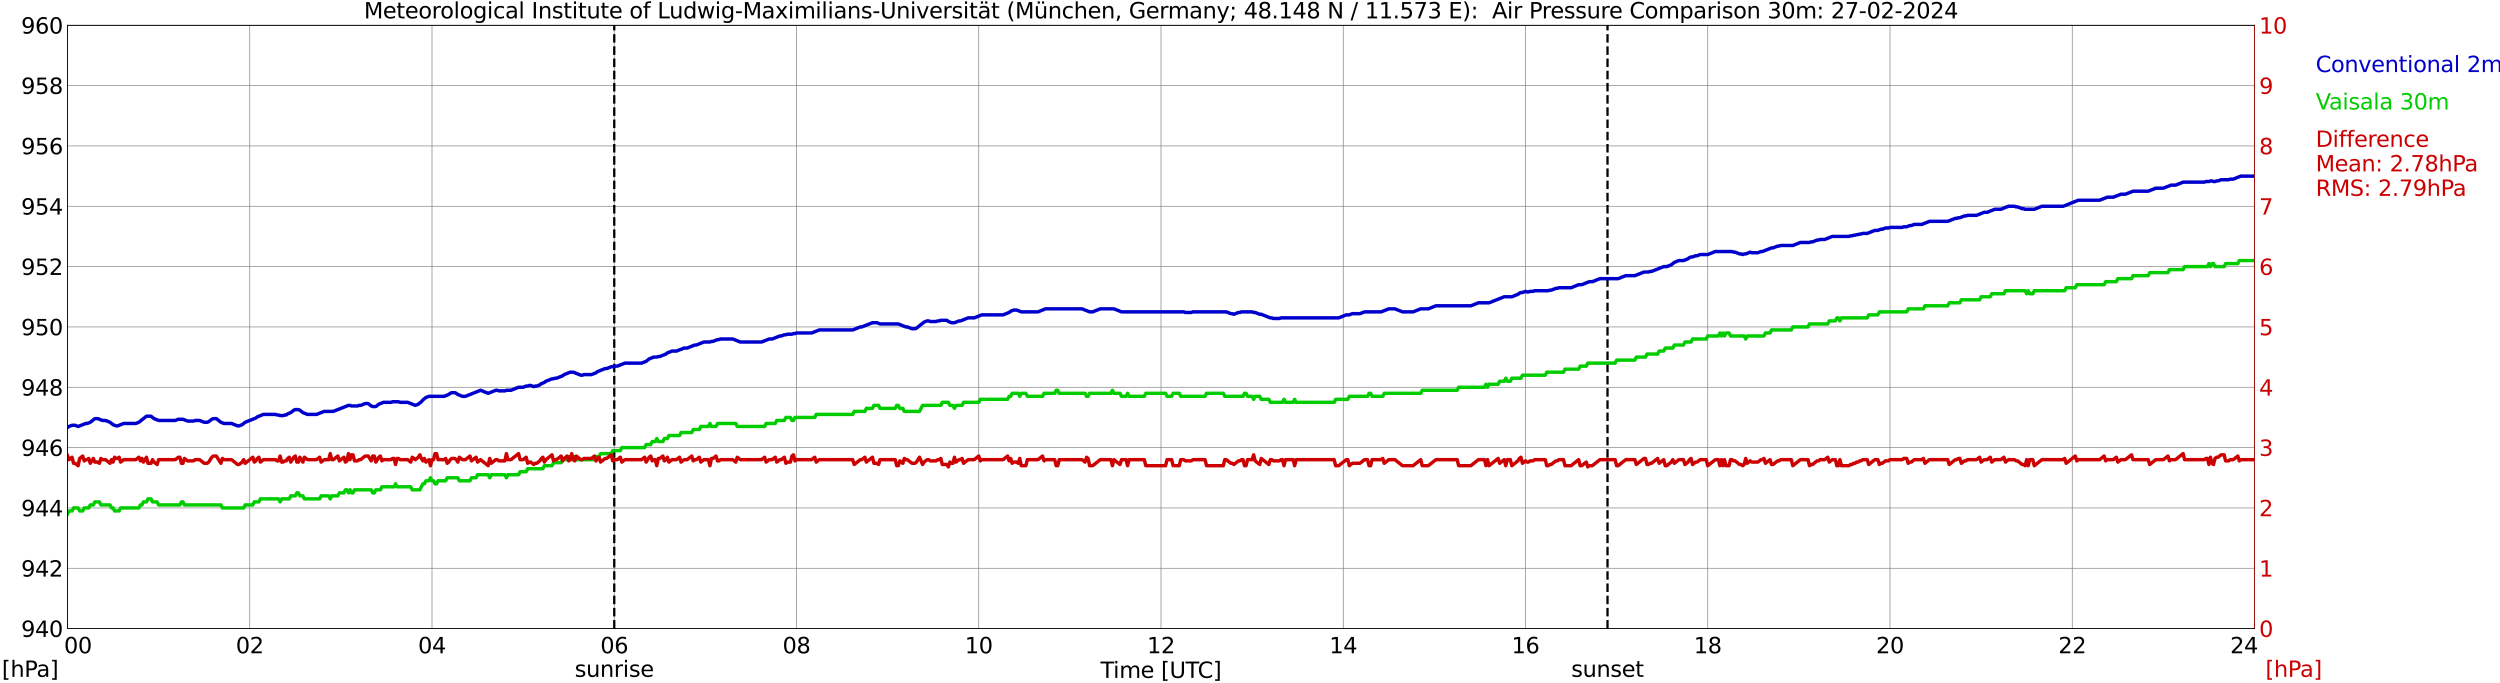 <?xml version="1.0" encoding="utf-8" standalone="no"?>
<!DOCTYPE svg PUBLIC "-//W3C//DTD SVG 1.1//EN"
  "http://www.w3.org/Graphics/SVG/1.1/DTD/svg11.dtd">
<svg xmlns:xlink="http://www.w3.org/1999/xlink" width="1085.4pt" height="296.64pt" viewBox="0 0 1085.4 296.64" xmlns="http://www.w3.org/2000/svg" version="1.1">
 <defs>
  <style type="text/css">*{stroke-linejoin: round; stroke-linecap: butt}</style>
 </defs>
 <g id="figure_1">
  <g id="patch_1">
   <path d="M 0 296.64 
L 1085.4 296.64 
L 1085.4 0 
L 0 0 
z
" style="fill: #ffffff"/>
  </g>
  <g id="axes_1">
   <g id="patch_2">
    <path d="M 29.306 272.909 
L 978.814 272.909 
L 978.814 10.976 
L 29.306 10.976 
z
" style="fill: #ffffff"/>
   </g>
   <g id="patch_3">
    <path d="M 978.814 272.909 
L 978.814 272.909 
L 978.814 10.976 
L 978.814 10.976 
z
" clip-path="url(#p8e6d11c6b5)" style="fill: #d3d3d3; opacity: 0.25; stroke: #d3d3d3; stroke-linejoin: miter"/>
   </g>
   <g id="matplotlib.axis_1">
    <g id="xtick_1">
     <g id="line2d_1">
      <path d="M 29.306 272.909 
L 29.306 10.976 
" clip-path="url(#p8e6d11c6b5)" style="fill: none; stroke: #808080; stroke-width: 0.3; stroke-linecap: square"/>
     </g>
     <g id="line2d_2"/>
     <g id="text_1">
      <!--    00 -->
      <g transform="translate(18.733 283.627) scale(0.095 -0.095)">
       <defs>
        <path id="DejaVuSans-20" transform="scale(0.016)"/>
        <path id="DejaVuSans-30" d="M 2034 4250 
Q 1547 4250 1301 3770 
Q 1056 3291 1056 2328 
Q 1056 1369 1301 889 
Q 1547 409 2034 409 
Q 2525 409 2770 889 
Q 3016 1369 3016 2328 
Q 3016 3291 2770 3770 
Q 2525 4250 2034 4250 
z
M 2034 4750 
Q 2819 4750 3233 4129 
Q 3647 3509 3647 2328 
Q 3647 1150 3233 529 
Q 2819 -91 2034 -91 
Q 1250 -91 836 529 
Q 422 1150 422 2328 
Q 422 3509 836 4129 
Q 1250 4750 2034 4750 
z
" transform="scale(0.016)"/>
       </defs>
       <use xlink:href="#DejaVuSans-20"/>
       <use xlink:href="#DejaVuSans-20" transform="translate(31.787 0)"/>
       <use xlink:href="#DejaVuSans-20" transform="translate(63.574 0)"/>
       <use xlink:href="#DejaVuSans-30" transform="translate(95.361 0)"/>
       <use xlink:href="#DejaVuSans-30" transform="translate(158.984 0)"/>
      </g>
     </g>
    </g>
    <g id="xtick_2">
     <g id="line2d_3">
      <path d="M 108.431 272.909 
L 108.431 10.976 
" clip-path="url(#p8e6d11c6b5)" style="fill: none; stroke: #808080; stroke-width: 0.3; stroke-linecap: square"/>
     </g>
     <g id="line2d_4"/>
     <g id="text_2">
      <!-- 02 -->
      <g transform="translate(102.387 283.627) scale(0.095 -0.095)">
       <defs>
        <path id="DejaVuSans-32" d="M 1228 531 
L 3431 531 
L 3431 0 
L 469 0 
L 469 531 
Q 828 903 1448 1529 
Q 2069 2156 2228 2338 
Q 2531 2678 2651 2914 
Q 2772 3150 2772 3378 
Q 2772 3750 2511 3984 
Q 2250 4219 1831 4219 
Q 1534 4219 1204 4116 
Q 875 4013 500 3803 
L 500 4441 
Q 881 4594 1212 4672 
Q 1544 4750 1819 4750 
Q 2544 4750 2975 4387 
Q 3406 4025 3406 3419 
Q 3406 3131 3298 2873 
Q 3191 2616 2906 2266 
Q 2828 2175 2409 1742 
Q 1991 1309 1228 531 
z
" transform="scale(0.016)"/>
       </defs>
       <use xlink:href="#DejaVuSans-30"/>
       <use xlink:href="#DejaVuSans-32" transform="translate(63.623 0)"/>
      </g>
     </g>
    </g>
    <g id="xtick_3">
     <g id="line2d_5">
      <path d="M 187.557 272.909 
L 187.557 10.976 
" clip-path="url(#p8e6d11c6b5)" style="fill: none; stroke: #808080; stroke-width: 0.3; stroke-linecap: square"/>
     </g>
     <g id="line2d_6"/>
     <g id="text_3">
      <!-- 04 -->
      <g transform="translate(181.513 283.627) scale(0.095 -0.095)">
       <defs>
        <path id="DejaVuSans-34" d="M 2419 4116 
L 825 1625 
L 2419 1625 
L 2419 4116 
z
M 2253 4666 
L 3047 4666 
L 3047 1625 
L 3713 1625 
L 3713 1100 
L 3047 1100 
L 3047 0 
L 2419 0 
L 2419 1100 
L 313 1100 
L 313 1709 
L 2253 4666 
z
" transform="scale(0.016)"/>
       </defs>
       <use xlink:href="#DejaVuSans-30"/>
       <use xlink:href="#DejaVuSans-34" transform="translate(63.623 0)"/>
      </g>
     </g>
    </g>
    <g id="xtick_4">
     <g id="line2d_7">
      <path d="M 266.683 272.909 
L 266.683 10.976 
" clip-path="url(#p8e6d11c6b5)" style="fill: none; stroke: #808080; stroke-width: 0.3; stroke-linecap: square"/>
     </g>
     <g id="line2d_8"/>
     <g id="text_4">
      <!-- 06 -->
      <g transform="translate(260.638 283.627) scale(0.095 -0.095)">
       <defs>
        <path id="DejaVuSans-36" d="M 2113 2584 
Q 1688 2584 1439 2293 
Q 1191 2003 1191 1497 
Q 1191 994 1439 701 
Q 1688 409 2113 409 
Q 2538 409 2786 701 
Q 3034 994 3034 1497 
Q 3034 2003 2786 2293 
Q 2538 2584 2113 2584 
z
M 3366 4563 
L 3366 3988 
Q 3128 4100 2886 4159 
Q 2644 4219 2406 4219 
Q 1781 4219 1451 3797 
Q 1122 3375 1075 2522 
Q 1259 2794 1537 2939 
Q 1816 3084 2150 3084 
Q 2853 3084 3261 2657 
Q 3669 2231 3669 1497 
Q 3669 778 3244 343 
Q 2819 -91 2113 -91 
Q 1303 -91 875 529 
Q 447 1150 447 2328 
Q 447 3434 972 4092 
Q 1497 4750 2381 4750 
Q 2619 4750 2861 4703 
Q 3103 4656 3366 4563 
z
" transform="scale(0.016)"/>
       </defs>
       <use xlink:href="#DejaVuSans-30"/>
       <use xlink:href="#DejaVuSans-36" transform="translate(63.623 0)"/>
      </g>
     </g>
    </g>
    <g id="xtick_5">
     <g id="line2d_9">
      <path d="M 345.808 272.909 
L 345.808 10.976 
" clip-path="url(#p8e6d11c6b5)" style="fill: none; stroke: #808080; stroke-width: 0.3; stroke-linecap: square"/>
     </g>
     <g id="line2d_10"/>
     <g id="text_5">
      <!-- 08 -->
      <g transform="translate(339.764 283.627) scale(0.095 -0.095)">
       <defs>
        <path id="DejaVuSans-38" d="M 2034 2216 
Q 1584 2216 1326 1975 
Q 1069 1734 1069 1313 
Q 1069 891 1326 650 
Q 1584 409 2034 409 
Q 2484 409 2743 651 
Q 3003 894 3003 1313 
Q 3003 1734 2745 1975 
Q 2488 2216 2034 2216 
z
M 1403 2484 
Q 997 2584 770 2862 
Q 544 3141 544 3541 
Q 544 4100 942 4425 
Q 1341 4750 2034 4750 
Q 2731 4750 3128 4425 
Q 3525 4100 3525 3541 
Q 3525 3141 3298 2862 
Q 3072 2584 2669 2484 
Q 3125 2378 3379 2068 
Q 3634 1759 3634 1313 
Q 3634 634 3220 271 
Q 2806 -91 2034 -91 
Q 1263 -91 848 271 
Q 434 634 434 1313 
Q 434 1759 690 2068 
Q 947 2378 1403 2484 
z
M 1172 3481 
Q 1172 3119 1398 2916 
Q 1625 2713 2034 2713 
Q 2441 2713 2670 2916 
Q 2900 3119 2900 3481 
Q 2900 3844 2670 4047 
Q 2441 4250 2034 4250 
Q 1625 4250 1398 4047 
Q 1172 3844 1172 3481 
z
" transform="scale(0.016)"/>
       </defs>
       <use xlink:href="#DejaVuSans-30"/>
       <use xlink:href="#DejaVuSans-38" transform="translate(63.623 0)"/>
      </g>
     </g>
    </g>
    <g id="xtick_6">
     <g id="line2d_11">
      <path d="M 424.934 272.909 
L 424.934 10.976 
" clip-path="url(#p8e6d11c6b5)" style="fill: none; stroke: #808080; stroke-width: 0.3; stroke-linecap: square"/>
     </g>
     <g id="line2d_12"/>
     <g id="text_6">
      <!-- 10 -->
      <g transform="translate(418.89 283.627) scale(0.095 -0.095)">
       <defs>
        <path id="DejaVuSans-31" d="M 794 531 
L 1825 531 
L 1825 4091 
L 703 3866 
L 703 4441 
L 1819 4666 
L 2450 4666 
L 2450 531 
L 3481 531 
L 3481 0 
L 794 0 
L 794 531 
z
" transform="scale(0.016)"/>
       </defs>
       <use xlink:href="#DejaVuSans-31"/>
       <use xlink:href="#DejaVuSans-30" transform="translate(63.623 0)"/>
      </g>
     </g>
    </g>
    <g id="xtick_7">
     <g id="line2d_13">
      <path d="M 504.06 272.909 
L 504.06 10.976 
" clip-path="url(#p8e6d11c6b5)" style="fill: none; stroke: #808080; stroke-width: 0.3; stroke-linecap: square"/>
     </g>
     <g id="line2d_14"/>
     <g id="text_7">
      <!-- 12 -->
      <g transform="translate(498.015 283.627) scale(0.095 -0.095)">
       <use xlink:href="#DejaVuSans-31"/>
       <use xlink:href="#DejaVuSans-32" transform="translate(63.623 0)"/>
      </g>
     </g>
    </g>
    <g id="xtick_8">
     <g id="line2d_15">
      <path d="M 583.185 272.909 
L 583.185 10.976 
" clip-path="url(#p8e6d11c6b5)" style="fill: none; stroke: #808080; stroke-width: 0.3; stroke-linecap: square"/>
     </g>
     <g id="line2d_16"/>
     <g id="text_8">
      <!-- 14 -->
      <g transform="translate(577.141 283.627) scale(0.095 -0.095)">
       <use xlink:href="#DejaVuSans-31"/>
       <use xlink:href="#DejaVuSans-34" transform="translate(63.623 0)"/>
      </g>
     </g>
    </g>
    <g id="xtick_9">
     <g id="line2d_17">
      <path d="M 662.311 272.909 
L 662.311 10.976 
" clip-path="url(#p8e6d11c6b5)" style="fill: none; stroke: #808080; stroke-width: 0.3; stroke-linecap: square"/>
     </g>
     <g id="line2d_18"/>
     <g id="text_9">
      <!-- 16 -->
      <g transform="translate(656.267 283.627) scale(0.095 -0.095)">
       <use xlink:href="#DejaVuSans-31"/>
       <use xlink:href="#DejaVuSans-36" transform="translate(63.623 0)"/>
      </g>
     </g>
    </g>
    <g id="xtick_10">
     <g id="line2d_19">
      <path d="M 741.437 272.909 
L 741.437 10.976 
" clip-path="url(#p8e6d11c6b5)" style="fill: none; stroke: #808080; stroke-width: 0.3; stroke-linecap: square"/>
     </g>
     <g id="line2d_20"/>
     <g id="text_10">
      <!-- 18 -->
      <g transform="translate(735.392 283.627) scale(0.095 -0.095)">
       <use xlink:href="#DejaVuSans-31"/>
       <use xlink:href="#DejaVuSans-38" transform="translate(63.623 0)"/>
      </g>
     </g>
    </g>
    <g id="xtick_11">
     <g id="line2d_21">
      <path d="M 820.562 272.909 
L 820.562 10.976 
" clip-path="url(#p8e6d11c6b5)" style="fill: none; stroke: #808080; stroke-width: 0.3; stroke-linecap: square"/>
     </g>
     <g id="line2d_22"/>
     <g id="text_11">
      <!-- 20 -->
      <g transform="translate(814.518 283.627) scale(0.095 -0.095)">
       <use xlink:href="#DejaVuSans-32"/>
       <use xlink:href="#DejaVuSans-30" transform="translate(63.623 0)"/>
      </g>
     </g>
    </g>
    <g id="xtick_12">
     <g id="line2d_23">
      <path d="M 899.688 272.909 
L 899.688 10.976 
" clip-path="url(#p8e6d11c6b5)" style="fill: none; stroke: #808080; stroke-width: 0.3; stroke-linecap: square"/>
     </g>
     <g id="line2d_24"/>
     <g id="text_12">
      <!-- 22 -->
      <g transform="translate(893.644 283.627) scale(0.095 -0.095)">
       <use xlink:href="#DejaVuSans-32"/>
       <use xlink:href="#DejaVuSans-32" transform="translate(63.623 0)"/>
      </g>
     </g>
    </g>
    <g id="xtick_13">
     <g id="line2d_25">
      <path d="M 978.814 272.909 
L 978.814 10.976 
" clip-path="url(#p8e6d11c6b5)" style="fill: none; stroke: #808080; stroke-width: 0.3; stroke-linecap: square"/>
     </g>
     <g id="line2d_26"/>
     <g id="text_13">
      <!-- 24    -->
      <g transform="translate(968.241 283.627) scale(0.095 -0.095)">
       <use xlink:href="#DejaVuSans-32"/>
       <use xlink:href="#DejaVuSans-34" transform="translate(63.623 0)"/>
       <use xlink:href="#DejaVuSans-20" transform="translate(127.246 0)"/>
       <use xlink:href="#DejaVuSans-20" transform="translate(159.033 0)"/>
       <use xlink:href="#DejaVuSans-20" transform="translate(190.82 0)"/>
      </g>
     </g>
    </g>
    <g id="text_14">
     <!-- Time [UTC] -->
     <g transform="translate(477.806 294.322) scale(0.095 -0.095)">
      <defs>
       <path id="DejaVuSans-54" d="M -19 4666 
L 3928 4666 
L 3928 4134 
L 2272 4134 
L 2272 0 
L 1638 0 
L 1638 4134 
L -19 4134 
L -19 4666 
z
" transform="scale(0.016)"/>
       <path id="DejaVuSans-69" d="M 603 3500 
L 1178 3500 
L 1178 0 
L 603 0 
L 603 3500 
z
M 603 4863 
L 1178 4863 
L 1178 4134 
L 603 4134 
L 603 4863 
z
" transform="scale(0.016)"/>
       <path id="DejaVuSans-6d" d="M 3328 2828 
Q 3544 3216 3844 3400 
Q 4144 3584 4550 3584 
Q 5097 3584 5394 3201 
Q 5691 2819 5691 2113 
L 5691 0 
L 5113 0 
L 5113 2094 
Q 5113 2597 4934 2840 
Q 4756 3084 4391 3084 
Q 3944 3084 3684 2787 
Q 3425 2491 3425 1978 
L 3425 0 
L 2847 0 
L 2847 2094 
Q 2847 2600 2669 2842 
Q 2491 3084 2119 3084 
Q 1678 3084 1418 2786 
Q 1159 2488 1159 1978 
L 1159 0 
L 581 0 
L 581 3500 
L 1159 3500 
L 1159 2956 
Q 1356 3278 1631 3431 
Q 1906 3584 2284 3584 
Q 2666 3584 2933 3390 
Q 3200 3197 3328 2828 
z
" transform="scale(0.016)"/>
       <path id="DejaVuSans-65" d="M 3597 1894 
L 3597 1613 
L 953 1613 
Q 991 1019 1311 708 
Q 1631 397 2203 397 
Q 2534 397 2845 478 
Q 3156 559 3463 722 
L 3463 178 
Q 3153 47 2828 -22 
Q 2503 -91 2169 -91 
Q 1331 -91 842 396 
Q 353 884 353 1716 
Q 353 2575 817 3079 
Q 1281 3584 2069 3584 
Q 2775 3584 3186 3129 
Q 3597 2675 3597 1894 
z
M 3022 2063 
Q 3016 2534 2758 2815 
Q 2500 3097 2075 3097 
Q 1594 3097 1305 2825 
Q 1016 2553 972 2059 
L 3022 2063 
z
" transform="scale(0.016)"/>
       <path id="DejaVuSans-5b" d="M 550 4863 
L 1875 4863 
L 1875 4416 
L 1125 4416 
L 1125 -397 
L 1875 -397 
L 1875 -844 
L 550 -844 
L 550 4863 
z
" transform="scale(0.016)"/>
       <path id="DejaVuSans-55" d="M 556 4666 
L 1191 4666 
L 1191 1831 
Q 1191 1081 1462 751 
Q 1734 422 2344 422 
Q 2950 422 3222 751 
Q 3494 1081 3494 1831 
L 3494 4666 
L 4128 4666 
L 4128 1753 
Q 4128 841 3676 375 
Q 3225 -91 2344 -91 
Q 1459 -91 1007 375 
Q 556 841 556 1753 
L 556 4666 
z
" transform="scale(0.016)"/>
       <path id="DejaVuSans-43" d="M 4122 4306 
L 4122 3641 
Q 3803 3938 3442 4084 
Q 3081 4231 2675 4231 
Q 1875 4231 1450 3742 
Q 1025 3253 1025 2328 
Q 1025 1406 1450 917 
Q 1875 428 2675 428 
Q 3081 428 3442 575 
Q 3803 722 4122 1019 
L 4122 359 
Q 3791 134 3420 21 
Q 3050 -91 2638 -91 
Q 1578 -91 968 557 
Q 359 1206 359 2328 
Q 359 3453 968 4101 
Q 1578 4750 2638 4750 
Q 3056 4750 3426 4639 
Q 3797 4528 4122 4306 
z
" transform="scale(0.016)"/>
       <path id="DejaVuSans-5d" d="M 1947 4863 
L 1947 -844 
L 622 -844 
L 622 -397 
L 1369 -397 
L 1369 4416 
L 622 4416 
L 622 4863 
L 1947 4863 
z
" transform="scale(0.016)"/>
      </defs>
      <use xlink:href="#DejaVuSans-54"/>
      <use xlink:href="#DejaVuSans-69" transform="translate(57.959 0)"/>
      <use xlink:href="#DejaVuSans-6d" transform="translate(85.742 0)"/>
      <use xlink:href="#DejaVuSans-65" transform="translate(183.154 0)"/>
      <use xlink:href="#DejaVuSans-20" transform="translate(244.678 0)"/>
      <use xlink:href="#DejaVuSans-5b" transform="translate(276.465 0)"/>
      <use xlink:href="#DejaVuSans-55" transform="translate(315.479 0)"/>
      <use xlink:href="#DejaVuSans-54" transform="translate(388.672 0)"/>
      <use xlink:href="#DejaVuSans-43" transform="translate(443.881 0)"/>
      <use xlink:href="#DejaVuSans-5d" transform="translate(513.705 0)"/>
     </g>
    </g>
   </g>
   <g id="matplotlib.axis_2">
    <g id="ytick_1">
     <g id="line2d_27">
      <path d="M 29.306 272.909 
L 978.814 272.909 
" clip-path="url(#p8e6d11c6b5)" style="fill: none; stroke: #808080; stroke-width: 0.3; stroke-linecap: square"/>
     </g>
     <g id="line2d_28"/>
     <g id="text_15">
      <!-- 940 -->
      <g transform="translate(9.173 276.518) scale(0.095 -0.095)">
       <defs>
        <path id="DejaVuSans-39" d="M 703 97 
L 703 672 
Q 941 559 1184 500 
Q 1428 441 1663 441 
Q 2288 441 2617 861 
Q 2947 1281 2994 2138 
Q 2813 1869 2534 1725 
Q 2256 1581 1919 1581 
Q 1219 1581 811 2004 
Q 403 2428 403 3163 
Q 403 3881 828 4315 
Q 1253 4750 1959 4750 
Q 2769 4750 3195 4129 
Q 3622 3509 3622 2328 
Q 3622 1225 3098 567 
Q 2575 -91 1691 -91 
Q 1453 -91 1209 -44 
Q 966 3 703 97 
z
M 1959 2075 
Q 2384 2075 2632 2365 
Q 2881 2656 2881 3163 
Q 2881 3666 2632 3958 
Q 2384 4250 1959 4250 
Q 1534 4250 1286 3958 
Q 1038 3666 1038 3163 
Q 1038 2656 1286 2365 
Q 1534 2075 1959 2075 
z
" transform="scale(0.016)"/>
       </defs>
       <use xlink:href="#DejaVuSans-39"/>
       <use xlink:href="#DejaVuSans-34" transform="translate(63.623 0)"/>
       <use xlink:href="#DejaVuSans-30" transform="translate(127.246 0)"/>
      </g>
     </g>
    </g>
    <g id="ytick_2">
     <g id="line2d_29">
      <path d="M 29.306 246.715 
L 978.814 246.715 
" clip-path="url(#p8e6d11c6b5)" style="fill: none; stroke: #808080; stroke-width: 0.3; stroke-linecap: square"/>
     </g>
     <g id="line2d_30"/>
     <g id="text_16">
      <!-- 942 -->
      <g transform="translate(9.173 250.325) scale(0.095 -0.095)">
       <use xlink:href="#DejaVuSans-39"/>
       <use xlink:href="#DejaVuSans-34" transform="translate(63.623 0)"/>
       <use xlink:href="#DejaVuSans-32" transform="translate(127.246 0)"/>
      </g>
     </g>
    </g>
    <g id="ytick_3">
     <g id="line2d_31">
      <path d="M 29.306 220.522 
L 978.814 220.522 
" clip-path="url(#p8e6d11c6b5)" style="fill: none; stroke: #808080; stroke-width: 0.3; stroke-linecap: square"/>
     </g>
     <g id="line2d_32"/>
     <g id="text_17">
      <!-- 944 -->
      <g transform="translate(9.173 224.131) scale(0.095 -0.095)">
       <use xlink:href="#DejaVuSans-39"/>
       <use xlink:href="#DejaVuSans-34" transform="translate(63.623 0)"/>
       <use xlink:href="#DejaVuSans-34" transform="translate(127.246 0)"/>
      </g>
     </g>
    </g>
    <g id="ytick_4">
     <g id="line2d_33">
      <path d="M 29.306 194.329 
L 978.814 194.329 
" clip-path="url(#p8e6d11c6b5)" style="fill: none; stroke: #808080; stroke-width: 0.3; stroke-linecap: square"/>
     </g>
     <g id="line2d_34"/>
     <g id="text_18">
      <!-- 946 -->
      <g transform="translate(9.173 197.938) scale(0.095 -0.095)">
       <use xlink:href="#DejaVuSans-39"/>
       <use xlink:href="#DejaVuSans-34" transform="translate(63.623 0)"/>
       <use xlink:href="#DejaVuSans-36" transform="translate(127.246 0)"/>
      </g>
     </g>
    </g>
    <g id="ytick_5">
     <g id="line2d_35">
      <path d="M 29.306 168.136 
L 978.814 168.136 
" clip-path="url(#p8e6d11c6b5)" style="fill: none; stroke: #808080; stroke-width: 0.3; stroke-linecap: square"/>
     </g>
     <g id="line2d_36"/>
     <g id="text_19">
      <!-- 948 -->
      <g transform="translate(9.173 171.745) scale(0.095 -0.095)">
       <use xlink:href="#DejaVuSans-39"/>
       <use xlink:href="#DejaVuSans-34" transform="translate(63.623 0)"/>
       <use xlink:href="#DejaVuSans-38" transform="translate(127.246 0)"/>
      </g>
     </g>
    </g>
    <g id="ytick_6">
     <g id="line2d_37">
      <path d="M 29.306 141.942 
L 978.814 141.942 
" clip-path="url(#p8e6d11c6b5)" style="fill: none; stroke: #808080; stroke-width: 0.3; stroke-linecap: square"/>
     </g>
     <g id="line2d_38"/>
     <g id="text_20">
      <!-- 950 -->
      <g transform="translate(9.173 145.551) scale(0.095 -0.095)">
       <defs>
        <path id="DejaVuSans-35" d="M 691 4666 
L 3169 4666 
L 3169 4134 
L 1269 4134 
L 1269 2991 
Q 1406 3038 1543 3061 
Q 1681 3084 1819 3084 
Q 2600 3084 3056 2656 
Q 3513 2228 3513 1497 
Q 3513 744 3044 326 
Q 2575 -91 1722 -91 
Q 1428 -91 1123 -41 
Q 819 9 494 109 
L 494 744 
Q 775 591 1075 516 
Q 1375 441 1709 441 
Q 2250 441 2565 725 
Q 2881 1009 2881 1497 
Q 2881 1984 2565 2268 
Q 2250 2553 1709 2553 
Q 1456 2553 1204 2497 
Q 953 2441 691 2322 
L 691 4666 
z
" transform="scale(0.016)"/>
       </defs>
       <use xlink:href="#DejaVuSans-39"/>
       <use xlink:href="#DejaVuSans-35" transform="translate(63.623 0)"/>
       <use xlink:href="#DejaVuSans-30" transform="translate(127.246 0)"/>
      </g>
     </g>
    </g>
    <g id="ytick_7">
     <g id="line2d_39">
      <path d="M 29.306 115.749 
L 978.814 115.749 
" clip-path="url(#p8e6d11c6b5)" style="fill: none; stroke: #808080; stroke-width: 0.3; stroke-linecap: square"/>
     </g>
     <g id="line2d_40"/>
     <g id="text_21">
      <!-- 952 -->
      <g transform="translate(9.173 119.358) scale(0.095 -0.095)">
       <use xlink:href="#DejaVuSans-39"/>
       <use xlink:href="#DejaVuSans-35" transform="translate(63.623 0)"/>
       <use xlink:href="#DejaVuSans-32" transform="translate(127.246 0)"/>
      </g>
     </g>
    </g>
    <g id="ytick_8">
     <g id="line2d_41">
      <path d="M 29.306 89.556 
L 978.814 89.556 
" clip-path="url(#p8e6d11c6b5)" style="fill: none; stroke: #808080; stroke-width: 0.3; stroke-linecap: square"/>
     </g>
     <g id="line2d_42"/>
     <g id="text_22">
      <!-- 954 -->
      <g transform="translate(9.173 93.165) scale(0.095 -0.095)">
       <use xlink:href="#DejaVuSans-39"/>
       <use xlink:href="#DejaVuSans-35" transform="translate(63.623 0)"/>
       <use xlink:href="#DejaVuSans-34" transform="translate(127.246 0)"/>
      </g>
     </g>
    </g>
    <g id="ytick_9">
     <g id="line2d_43">
      <path d="M 29.306 63.362 
L 978.814 63.362 
" clip-path="url(#p8e6d11c6b5)" style="fill: none; stroke: #808080; stroke-width: 0.3; stroke-linecap: square"/>
     </g>
     <g id="line2d_44"/>
     <g id="text_23">
      <!-- 956 -->
      <g transform="translate(9.173 66.972) scale(0.095 -0.095)">
       <use xlink:href="#DejaVuSans-39"/>
       <use xlink:href="#DejaVuSans-35" transform="translate(63.623 0)"/>
       <use xlink:href="#DejaVuSans-36" transform="translate(127.246 0)"/>
      </g>
     </g>
    </g>
    <g id="ytick_10">
     <g id="line2d_45">
      <path d="M 29.306 37.169 
L 978.814 37.169 
" clip-path="url(#p8e6d11c6b5)" style="fill: none; stroke: #808080; stroke-width: 0.3; stroke-linecap: square"/>
     </g>
     <g id="line2d_46"/>
     <g id="text_24">
      <!-- 958 -->
      <g transform="translate(9.173 40.778) scale(0.095 -0.095)">
       <use xlink:href="#DejaVuSans-39"/>
       <use xlink:href="#DejaVuSans-35" transform="translate(63.623 0)"/>
       <use xlink:href="#DejaVuSans-38" transform="translate(127.246 0)"/>
      </g>
     </g>
    </g>
    <g id="ytick_11">
     <g id="line2d_47">
      <path d="M 29.306 10.976 
L 978.814 10.976 
" clip-path="url(#p8e6d11c6b5)" style="fill: none; stroke: #808080; stroke-width: 0.3; stroke-linecap: square"/>
     </g>
     <g id="line2d_48"/>
     <g id="text_25">
      <!-- 960 -->
      <g transform="translate(9.173 14.585) scale(0.095 -0.095)">
       <use xlink:href="#DejaVuSans-39"/>
       <use xlink:href="#DejaVuSans-36" transform="translate(63.623 0)"/>
       <use xlink:href="#DejaVuSans-30" transform="translate(127.246 0)"/>
      </g>
     </g>
    </g>
   </g>
   <g id="line2d_49">
    <path d="M 266.683 272.909 
L 266.683 10.976 
" clip-path="url(#p8e6d11c6b5)" style="fill: none; stroke-dasharray: 3.7,1.6; stroke-dashoffset: 0; stroke: #000000"/>
   </g>
   <g id="line2d_50">
    <path d="M 697.918 272.909 
L 697.918 10.976 
" clip-path="url(#p8e6d11c6b5)" style="fill: none; stroke-dasharray: 3.7,1.6; stroke-dashoffset: 0; stroke: #000000"/>
   </g>
   <g id="line2d_51">
    <path d="M 29.306 185.598 
L 29.965 185.161 
L 31.284 184.637 
L 32.603 184.637 
L 33.921 185.161 
L 37.218 183.852 
L 37.878 183.852 
L 39.197 183.328 
L 41.175 181.756 
L 42.493 181.756 
L 44.472 182.542 
L 45.79 182.542 
L 47.768 183.328 
L 49.087 184.375 
L 50.406 184.899 
L 51.065 184.899 
L 53.703 183.852 
L 58.978 183.852 
L 60.297 183.328 
L 63.594 180.708 
L 65.572 180.708 
L 66.89 181.756 
L 68.869 182.542 
L 76.122 182.542 
L 77.441 182.018 
L 79.419 182.018 
L 81.397 182.804 
L 84.034 182.804 
L 84.694 182.542 
L 86.672 182.542 
L 88.65 183.328 
L 89.969 183.328 
L 90.628 183.066 
L 91.947 182.018 
L 92.606 181.756 
L 93.925 181.756 
L 95.903 183.328 
L 97.222 183.852 
L 100.519 183.852 
L 103.156 184.899 
L 103.816 184.899 
L 105.135 184.375 
L 106.453 183.328 
L 111.069 181.494 
L 111.728 180.97 
L 114.366 179.923 
L 119.641 179.923 
L 120.3 180.184 
L 120.96 180.184 
L 121.619 180.446 
L 122.938 180.446 
L 123.597 180.184 
L 124.257 180.184 
L 124.916 179.661 
L 126.235 179.137 
L 127.553 178.089 
L 128.213 177.827 
L 129.532 177.827 
L 130.191 178.089 
L 131.51 179.137 
L 133.488 179.923 
L 137.444 179.923 
L 140.741 178.613 
L 144.697 178.613 
L 151.291 175.994 
L 151.951 175.994 
L 152.61 176.255 
L 155.247 176.255 
L 155.907 175.994 
L 156.566 175.994 
L 158.544 175.208 
L 159.863 175.208 
L 161.182 176.255 
L 161.841 176.517 
L 163.16 176.517 
L 164.479 175.47 
L 166.457 174.684 
L 169.754 174.684 
L 170.413 174.422 
L 173.051 174.422 
L 173.71 174.684 
L 177.007 174.684 
L 180.304 175.994 
L 181.623 175.47 
L 182.941 174.422 
L 183.601 173.636 
L 184.92 172.588 
L 186.238 172.065 
L 192.832 172.065 
L 194.81 171.279 
L 195.47 170.755 
L 196.129 170.493 
L 197.448 170.493 
L 198.107 170.755 
L 198.767 171.279 
L 200.745 172.065 
L 202.063 172.065 
L 208.657 169.445 
L 211.954 170.755 
L 215.251 169.445 
L 215.91 169.445 
L 216.57 169.707 
L 219.207 169.707 
L 219.867 169.445 
L 221.845 169.445 
L 225.142 168.136 
L 227.12 168.136 
L 228.439 167.612 
L 229.098 167.612 
L 229.757 167.35 
L 230.417 167.35 
L 231.736 167.874 
L 232.395 167.612 
L 233.054 167.612 
L 234.373 167.088 
L 235.033 166.564 
L 236.351 166.04 
L 237.011 165.516 
L 239.648 164.468 
L 240.308 164.468 
L 240.967 164.207 
L 241.626 164.207 
L 244.264 163.159 
L 244.923 162.635 
L 247.561 161.587 
L 248.88 161.587 
L 252.176 162.897 
L 252.836 162.897 
L 253.495 162.635 
L 256.792 162.635 
L 258.77 161.849 
L 259.43 161.325 
L 262.726 160.016 
L 263.386 160.016 
L 265.364 159.23 
L 266.023 159.23 
L 266.683 158.968 
L 268.002 158.968 
L 271.298 157.658 
L 278.552 157.658 
L 280.53 156.872 
L 281.849 155.825 
L 283.827 155.039 
L 285.145 155.039 
L 285.805 154.777 
L 286.464 154.777 
L 289.102 153.729 
L 289.761 153.205 
L 291.739 152.42 
L 293.717 152.42 
L 297.014 151.11 
L 298.333 151.11 
L 301.63 149.8 
L 302.289 149.8 
L 305.586 148.491 
L 308.224 148.491 
L 308.883 148.229 
L 309.543 148.229 
L 311.521 147.443 
L 312.18 147.443 
L 312.839 147.181 
L 318.114 147.181 
L 321.411 148.491 
L 330.643 148.491 
L 333.94 147.181 
L 335.258 147.181 
L 338.555 145.871 
L 339.215 145.871 
L 340.533 145.347 
L 341.193 145.347 
L 341.852 145.085 
L 343.83 145.085 
L 344.49 144.824 
L 345.149 144.824 
L 345.808 144.562 
L 352.402 144.562 
L 355.699 143.252 
L 370.206 143.252 
L 373.502 141.942 
L 374.162 141.942 
L 378.777 140.109 
L 380.756 140.109 
L 382.074 140.633 
L 389.987 140.633 
L 393.284 141.942 
L 393.943 141.942 
L 395.921 142.728 
L 397.24 142.728 
L 397.899 142.466 
L 401.196 139.847 
L 402.515 139.323 
L 403.175 139.323 
L 403.834 139.585 
L 406.471 139.585 
L 407.131 139.323 
L 407.79 139.323 
L 408.45 139.061 
L 411.087 139.061 
L 411.746 139.585 
L 413.065 140.109 
L 414.384 140.109 
L 416.362 139.323 
L 417.022 139.323 
L 420.318 138.013 
L 422.956 138.013 
L 426.253 136.704 
L 435.484 136.704 
L 438.122 135.656 
L 438.781 135.132 
L 440.1 134.608 
L 441.419 134.608 
L 443.397 135.394 
L 450.65 135.394 
L 453.947 134.084 
L 469.772 134.084 
L 473.069 135.394 
L 474.388 135.394 
L 477.685 134.084 
L 483.619 134.084 
L 486.916 135.394 
L 513.95 135.394 
L 514.61 135.656 
L 517.247 135.656 
L 517.907 135.394 
L 532.413 135.394 
L 534.391 136.18 
L 535.051 136.18 
L 535.71 136.442 
L 537.688 135.656 
L 538.348 135.656 
L 539.007 135.394 
L 543.623 135.394 
L 544.282 135.656 
L 544.941 135.656 
L 546.919 136.442 
L 547.579 136.442 
L 551.535 138.013 
L 552.195 138.013 
L 552.854 138.275 
L 555.491 138.275 
L 556.151 138.013 
L 581.207 138.013 
L 584.504 136.704 
L 585.823 136.704 
L 587.142 136.18 
L 590.439 136.18 
L 592.417 135.394 
L 599.67 135.394 
L 602.967 134.084 
L 605.604 134.084 
L 608.901 135.394 
L 613.517 135.394 
L 616.814 134.084 
L 620.111 134.084 
L 623.408 132.775 
L 638.573 132.775 
L 641.87 131.465 
L 646.486 131.465 
L 653.08 128.846 
L 656.377 128.846 
L 659.014 127.798 
L 659.674 127.274 
L 660.333 127.012 
L 660.992 127.012 
L 662.311 126.488 
L 662.97 126.75 
L 663.63 126.75 
L 664.289 126.488 
L 665.608 126.488 
L 666.267 126.226 
L 672.202 126.226 
L 672.861 125.964 
L 673.521 125.964 
L 675.499 125.179 
L 676.158 125.179 
L 676.817 124.917 
L 682.092 124.917 
L 685.389 123.607 
L 686.708 123.607 
L 690.005 122.297 
L 691.324 122.297 
L 694.621 120.988 
L 702.533 120.988 
L 705.83 119.678 
L 709.786 119.678 
L 713.743 118.106 
L 715.721 118.106 
L 716.38 117.844 
L 717.04 117.844 
L 722.315 115.749 
L 723.633 115.749 
L 725.612 114.963 
L 726.93 113.915 
L 728.909 113.13 
L 730.887 113.13 
L 732.865 112.344 
L 733.524 111.82 
L 734.184 111.558 
L 734.843 111.558 
L 736.162 111.034 
L 736.821 111.034 
L 738.14 110.51 
L 741.437 110.51 
L 744.734 109.201 
L 751.987 109.201 
L 752.646 109.463 
L 753.306 109.463 
L 755.284 110.248 
L 755.943 110.248 
L 756.602 110.51 
L 757.262 110.248 
L 757.921 110.248 
L 759.899 109.463 
L 760.559 109.724 
L 763.196 109.724 
L 764.515 109.201 
L 765.174 109.201 
L 769.131 107.629 
L 769.79 107.629 
L 771.768 106.843 
L 772.428 106.843 
L 773.087 106.581 
L 778.362 106.581 
L 781.659 105.272 
L 785.615 105.272 
L 786.275 105.01 
L 786.934 105.01 
L 788.912 104.224 
L 789.572 104.224 
L 790.231 103.962 
L 792.209 103.962 
L 795.506 102.652 
L 802.759 102.652 
L 803.419 102.39 
L 804.078 102.39 
L 804.737 102.128 
L 805.397 102.128 
L 806.056 101.866 
L 806.715 101.866 
L 807.375 101.605 
L 808.034 101.605 
L 808.694 101.343 
L 810.672 101.343 
L 813.969 100.033 
L 815.287 100.033 
L 816.606 99.509 
L 817.265 99.509 
L 818.584 98.985 
L 819.903 98.985 
L 820.562 98.723 
L 825.837 98.723 
L 826.497 98.461 
L 827.816 98.461 
L 829.134 97.937 
L 829.794 97.937 
L 831.112 97.414 
L 834.409 97.414 
L 837.706 96.104 
L 845.619 96.104 
L 848.916 94.794 
L 849.575 94.794 
L 850.235 94.532 
L 850.894 94.532 
L 852.872 93.747 
L 853.531 93.747 
L 854.191 93.485 
L 858.147 93.485 
L 861.444 92.175 
L 862.763 92.175 
L 866.06 90.865 
L 868.697 90.865 
L 871.994 89.556 
L 874.632 89.556 
L 875.291 89.818 
L 875.95 89.818 
L 877.929 90.603 
L 878.588 90.603 
L 879.247 90.865 
L 883.204 90.865 
L 886.5 89.556 
L 895.732 89.556 
L 902.326 86.936 
L 911.557 86.936 
L 914.854 85.627 
L 917.491 85.627 
L 920.788 84.317 
L 922.766 84.317 
L 926.063 83.007 
L 932.657 83.007 
L 935.954 81.698 
L 939.251 81.698 
L 942.548 80.388 
L 944.526 80.388 
L 947.823 79.078 
L 957.054 79.078 
L 957.714 78.816 
L 959.032 78.816 
L 959.692 78.554 
L 960.351 78.554 
L 961.01 78.816 
L 961.67 78.816 
L 962.329 78.554 
L 962.989 78.554 
L 964.307 78.031 
L 967.604 78.031 
L 968.264 77.769 
L 969.582 77.769 
L 972.879 76.459 
L 978.154 76.459 
L 978.154 76.459 
" clip-path="url(#p8e6d11c6b5)" style="fill: none; stroke: #0000cc; stroke-width: 1.5; stroke-linecap: square"/>
   </g>
   <g id="line2d_52">
    <path d="M 29.306 223.142 
L 29.965 221.832 
L 31.284 221.832 
L 31.943 220.522 
L 33.921 220.522 
L 34.581 221.832 
L 35.9 221.832 
L 36.559 220.522 
L 38.537 220.522 
L 39.197 219.213 
L 40.515 219.213 
L 41.175 217.903 
L 43.153 217.903 
L 43.812 219.213 
L 47.768 219.213 
L 48.428 220.522 
L 49.087 220.522 
L 49.747 221.832 
L 51.725 221.832 
L 52.384 220.522 
L 60.297 220.522 
L 60.956 219.213 
L 61.615 219.213 
L 62.275 217.903 
L 63.594 217.903 
L 64.253 216.593 
L 65.572 216.593 
L 66.231 217.903 
L 68.209 217.903 
L 68.869 219.213 
L 78.1 219.213 
L 78.759 217.903 
L 79.419 217.903 
L 80.078 219.213 
L 95.903 219.213 
L 96.563 220.522 
L 105.794 220.522 
L 106.453 219.213 
L 109.75 219.213 
L 110.41 217.903 
L 112.388 217.903 
L 113.047 216.593 
L 120.96 216.593 
L 121.619 217.903 
L 122.278 216.593 
L 125.575 216.593 
L 126.235 215.284 
L 128.213 215.284 
L 128.872 213.974 
L 129.532 213.974 
L 130.191 215.284 
L 131.51 215.284 
L 132.169 216.593 
L 138.763 216.593 
L 139.422 215.284 
L 142.719 215.284 
L 143.379 216.593 
L 144.038 215.284 
L 146.676 215.284 
L 147.335 213.974 
L 149.313 213.974 
L 149.972 212.664 
L 150.632 212.664 
L 151.291 213.974 
L 151.951 212.664 
L 152.61 213.974 
L 153.269 213.974 
L 153.929 212.664 
L 161.182 212.664 
L 161.841 213.974 
L 162.501 213.974 
L 163.16 212.664 
L 165.138 212.664 
L 165.798 211.355 
L 171.073 211.355 
L 171.732 210.045 
L 172.391 211.355 
L 178.326 211.355 
L 178.985 212.664 
L 182.282 212.664 
L 183.601 210.045 
L 184.26 210.045 
L 184.92 208.735 
L 186.238 208.735 
L 186.898 207.426 
L 187.557 208.735 
L 188.216 208.735 
L 188.876 210.045 
L 189.535 210.045 
L 190.195 208.735 
L 193.492 208.735 
L 194.151 207.426 
L 198.767 207.426 
L 199.426 208.735 
L 204.042 208.735 
L 204.701 207.426 
L 206.679 207.426 
L 207.339 206.116 
L 211.954 206.116 
L 212.614 207.426 
L 213.273 206.116 
L 219.207 206.116 
L 219.867 207.426 
L 220.526 206.116 
L 225.142 206.116 
L 225.801 204.806 
L 228.439 204.806 
L 229.098 203.497 
L 235.692 203.497 
L 236.351 202.187 
L 239.648 202.187 
L 240.308 200.877 
L 243.604 200.877 
L 244.264 199.568 
L 246.242 199.568 
L 246.901 198.258 
L 247.561 198.258 
L 248.22 199.568 
L 248.88 198.258 
L 249.539 198.258 
L 250.198 199.568 
L 258.111 199.568 
L 258.77 198.258 
L 260.089 198.258 
L 260.748 196.948 
L 265.364 196.948 
L 266.023 195.639 
L 269.32 195.639 
L 269.98 194.329 
L 279.87 194.329 
L 280.53 193.019 
L 282.508 193.019 
L 283.167 191.71 
L 284.486 191.71 
L 285.145 190.4 
L 285.805 191.71 
L 287.783 191.71 
L 288.442 190.4 
L 289.761 190.4 
L 290.42 189.09 
L 295.036 189.09 
L 295.696 187.781 
L 300.311 187.781 
L 300.971 186.471 
L 303.608 186.471 
L 304.267 185.161 
L 307.564 185.161 
L 308.224 183.852 
L 308.883 185.161 
L 310.861 185.161 
L 311.521 183.852 
L 319.433 183.852 
L 320.093 185.161 
L 331.961 185.161 
L 332.621 183.852 
L 336.577 183.852 
L 337.236 182.542 
L 340.533 182.542 
L 341.193 181.232 
L 343.171 181.232 
L 343.83 182.542 
L 344.49 182.542 
L 345.149 181.232 
L 353.721 181.232 
L 354.38 179.923 
L 370.206 179.923 
L 370.865 178.613 
L 375.481 178.613 
L 376.14 177.303 
L 378.777 177.303 
L 379.437 175.994 
L 381.415 175.994 
L 382.074 177.303 
L 388.668 177.303 
L 389.328 175.994 
L 389.987 175.994 
L 390.646 177.303 
L 391.965 177.303 
L 392.624 178.613 
L 399.218 178.613 
L 400.537 175.994 
L 408.45 175.994 
L 409.109 174.684 
L 411.746 174.684 
L 412.406 175.994 
L 413.725 175.994 
L 414.384 177.303 
L 415.043 175.994 
L 417.681 175.994 
L 418.34 174.684 
L 424.934 174.684 
L 425.593 173.374 
L 437.462 173.374 
L 438.122 172.065 
L 438.781 172.065 
L 439.44 170.755 
L 442.078 170.755 
L 442.737 172.065 
L 443.397 170.755 
L 445.375 170.755 
L 446.034 172.065 
L 452.628 172.065 
L 453.287 170.755 
L 457.903 170.755 
L 458.563 169.445 
L 459.222 169.445 
L 459.881 170.755 
L 471.091 170.755 
L 471.75 172.065 
L 472.409 172.065 
L 473.069 170.755 
L 482.3 170.755 
L 482.96 169.445 
L 483.619 170.755 
L 486.256 170.755 
L 486.916 172.065 
L 488.894 172.065 
L 489.553 170.755 
L 490.213 172.065 
L 496.807 172.065 
L 497.466 170.755 
L 506.038 170.755 
L 506.697 172.065 
L 508.675 172.065 
L 509.335 170.755 
L 511.972 170.755 
L 512.632 172.065 
L 523.182 172.065 
L 523.841 170.755 
L 531.094 170.755 
L 531.754 172.065 
L 539.666 172.065 
L 540.326 170.755 
L 540.985 170.755 
L 541.644 172.065 
L 543.623 172.065 
L 544.282 173.374 
L 544.941 172.065 
L 546.919 172.065 
L 547.579 173.374 
L 550.876 173.374 
L 551.535 174.684 
L 556.81 174.684 
L 557.47 173.374 
L 558.129 174.684 
L 561.426 174.684 
L 562.085 173.374 
L 562.745 174.684 
L 579.229 174.684 
L 579.889 173.374 
L 585.164 173.374 
L 585.823 172.065 
L 593.736 172.065 
L 594.395 170.755 
L 595.054 170.755 
L 595.714 172.065 
L 600.329 172.065 
L 600.989 170.755 
L 616.814 170.755 
L 617.473 169.445 
L 632.639 169.445 
L 633.298 168.136 
L 644.508 168.136 
L 645.167 166.826 
L 645.827 168.136 
L 646.486 166.826 
L 650.442 166.826 
L 651.102 165.516 
L 653.08 165.516 
L 653.739 164.207 
L 654.399 165.516 
L 655.717 165.516 
L 656.377 164.207 
L 660.333 164.207 
L 660.992 162.897 
L 670.883 162.897 
L 671.542 161.587 
L 678.796 161.587 
L 679.455 160.278 
L 685.389 160.278 
L 686.049 158.968 
L 688.686 158.968 
L 689.346 157.658 
L 701.215 157.658 
L 701.874 156.349 
L 709.786 156.349 
L 710.446 155.039 
L 714.402 155.039 
L 715.062 153.729 
L 719.677 153.729 
L 720.337 152.42 
L 722.315 152.42 
L 722.974 151.11 
L 726.271 151.11 
L 726.93 149.8 
L 730.887 149.8 
L 731.546 148.491 
L 734.184 148.491 
L 734.843 147.181 
L 740.777 147.181 
L 741.437 145.871 
L 746.052 145.871 
L 746.712 144.562 
L 747.371 145.871 
L 748.031 144.562 
L 748.69 145.871 
L 749.349 144.562 
L 750.668 144.562 
L 751.327 145.871 
L 757.262 145.871 
L 757.921 147.181 
L 758.581 145.871 
L 765.834 145.871 
L 766.493 144.562 
L 768.471 144.562 
L 769.131 143.252 
L 777.703 143.252 
L 778.362 141.942 
L 784.956 141.942 
L 785.615 140.633 
L 793.528 140.633 
L 794.187 139.323 
L 796.825 139.323 
L 797.484 138.013 
L 798.143 138.013 
L 798.803 139.323 
L 799.462 138.013 
L 810.672 138.013 
L 811.331 136.704 
L 815.287 136.704 
L 815.947 135.394 
L 827.816 135.394 
L 828.475 134.084 
L 835.069 134.084 
L 835.728 132.775 
L 845.619 132.775 
L 846.278 131.465 
L 850.894 131.465 
L 851.553 130.155 
L 859.466 130.155 
L 860.125 128.846 
L 864.082 128.846 
L 864.741 127.536 
L 870.016 127.536 
L 870.675 126.226 
L 879.247 126.226 
L 879.907 127.536 
L 880.566 126.226 
L 881.225 127.536 
L 882.544 127.536 
L 883.204 126.226 
L 896.391 126.226 
L 897.051 124.917 
L 901.007 124.917 
L 901.666 123.607 
L 913.535 123.607 
L 914.194 122.297 
L 918.81 122.297 
L 919.469 120.988 
L 925.404 120.988 
L 926.063 119.678 
L 932.657 119.678 
L 933.316 118.368 
L 941.229 118.368 
L 941.888 117.059 
L 947.823 117.059 
L 948.482 115.749 
L 958.373 115.749 
L 959.032 114.439 
L 959.692 115.749 
L 960.351 114.439 
L 961.01 114.439 
L 961.67 115.749 
L 965.626 115.749 
L 966.285 114.439 
L 971.561 114.439 
L 972.22 113.13 
L 978.154 113.13 
L 978.154 113.13 
" clip-path="url(#p8e6d11c6b5)" style="fill: none; stroke: #00cc00; stroke-width: 1.5; stroke-linecap: square"/>
   </g>
   <g id="patch_4">
    <path d="M 29.306 272.909 
L 29.306 10.976 
" style="fill: none; stroke: #000000; stroke-width: 0.3; stroke-linejoin: miter; stroke-linecap: square"/>
   </g>
   <g id="patch_5">
    <path d="M 978.814 272.909 
L 978.814 10.976 
" style="fill: none; stroke: #000000; stroke-width: 0.3; stroke-linejoin: miter; stroke-linecap: square"/>
   </g>
   <g id="patch_6">
    <path d="M 29.306 272.909 
L 978.814 272.909 
" style="fill: none; stroke: #000000; stroke-width: 0.3; stroke-linejoin: miter; stroke-linecap: square"/>
   </g>
   <g id="patch_7">
    <path d="M 29.306 10.976 
L 978.814 10.976 
" style="fill: none; stroke: #000000; stroke-width: 0.3; stroke-linejoin: miter; stroke-linecap: square"/>
   </g>
   <g id="text_26">
    <!-- sunrise -->
    <g transform="translate(249.518 293.863) scale(0.095 -0.095)">
     <defs>
      <path id="DejaVuSans-73" d="M 2834 3397 
L 2834 2853 
Q 2591 2978 2328 3040 
Q 2066 3103 1784 3103 
Q 1356 3103 1142 2972 
Q 928 2841 928 2578 
Q 928 2378 1081 2264 
Q 1234 2150 1697 2047 
L 1894 2003 
Q 2506 1872 2764 1633 
Q 3022 1394 3022 966 
Q 3022 478 2636 193 
Q 2250 -91 1575 -91 
Q 1294 -91 989 -36 
Q 684 19 347 128 
L 347 722 
Q 666 556 975 473 
Q 1284 391 1588 391 
Q 1994 391 2212 530 
Q 2431 669 2431 922 
Q 2431 1156 2273 1281 
Q 2116 1406 1581 1522 
L 1381 1569 
Q 847 1681 609 1914 
Q 372 2147 372 2553 
Q 372 3047 722 3315 
Q 1072 3584 1716 3584 
Q 2034 3584 2315 3537 
Q 2597 3491 2834 3397 
z
" transform="scale(0.016)"/>
      <path id="DejaVuSans-75" d="M 544 1381 
L 544 3500 
L 1119 3500 
L 1119 1403 
Q 1119 906 1312 657 
Q 1506 409 1894 409 
Q 2359 409 2629 706 
Q 2900 1003 2900 1516 
L 2900 3500 
L 3475 3500 
L 3475 0 
L 2900 0 
L 2900 538 
Q 2691 219 2414 64 
Q 2138 -91 1772 -91 
Q 1169 -91 856 284 
Q 544 659 544 1381 
z
M 1991 3584 
L 1991 3584 
z
" transform="scale(0.016)"/>
      <path id="DejaVuSans-6e" d="M 3513 2113 
L 3513 0 
L 2938 0 
L 2938 2094 
Q 2938 2591 2744 2837 
Q 2550 3084 2163 3084 
Q 1697 3084 1428 2787 
Q 1159 2491 1159 1978 
L 1159 0 
L 581 0 
L 581 3500 
L 1159 3500 
L 1159 2956 
Q 1366 3272 1645 3428 
Q 1925 3584 2291 3584 
Q 2894 3584 3203 3211 
Q 3513 2838 3513 2113 
z
" transform="scale(0.016)"/>
      <path id="DejaVuSans-72" d="M 2631 2963 
Q 2534 3019 2420 3045 
Q 2306 3072 2169 3072 
Q 1681 3072 1420 2755 
Q 1159 2438 1159 1844 
L 1159 0 
L 581 0 
L 581 3500 
L 1159 3500 
L 1159 2956 
Q 1341 3275 1631 3429 
Q 1922 3584 2338 3584 
Q 2397 3584 2469 3576 
Q 2541 3569 2628 3553 
L 2631 2963 
z
" transform="scale(0.016)"/>
     </defs>
     <use xlink:href="#DejaVuSans-73"/>
     <use xlink:href="#DejaVuSans-75" transform="translate(52.1 0)"/>
     <use xlink:href="#DejaVuSans-6e" transform="translate(115.479 0)"/>
     <use xlink:href="#DejaVuSans-72" transform="translate(178.857 0)"/>
     <use xlink:href="#DejaVuSans-69" transform="translate(219.971 0)"/>
     <use xlink:href="#DejaVuSans-73" transform="translate(247.754 0)"/>
     <use xlink:href="#DejaVuSans-65" transform="translate(299.854 0)"/>
    </g>
   </g>
   <g id="text_27">
    <!-- sunset -->
    <g transform="translate(682.163 293.863) scale(0.095 -0.095)">
     <defs>
      <path id="DejaVuSans-74" d="M 1172 4494 
L 1172 3500 
L 2356 3500 
L 2356 3053 
L 1172 3053 
L 1172 1153 
Q 1172 725 1289 603 
Q 1406 481 1766 481 
L 2356 481 
L 2356 0 
L 1766 0 
Q 1100 0 847 248 
Q 594 497 594 1153 
L 594 3053 
L 172 3053 
L 172 3500 
L 594 3500 
L 594 4494 
L 1172 4494 
z
" transform="scale(0.016)"/>
     </defs>
     <use xlink:href="#DejaVuSans-73"/>
     <use xlink:href="#DejaVuSans-75" transform="translate(52.1 0)"/>
     <use xlink:href="#DejaVuSans-6e" transform="translate(115.479 0)"/>
     <use xlink:href="#DejaVuSans-73" transform="translate(178.857 0)"/>
     <use xlink:href="#DejaVuSans-65" transform="translate(230.957 0)"/>
     <use xlink:href="#DejaVuSans-74" transform="translate(292.48 0)"/>
    </g>
   </g>
   <g id="text_28">
    <!-- [hPa] -->
    <g transform="translate(0.821 293.863) scale(0.095 -0.095)">
     <defs>
      <path id="DejaVuSans-68" d="M 3513 2113 
L 3513 0 
L 2938 0 
L 2938 2094 
Q 2938 2591 2744 2837 
Q 2550 3084 2163 3084 
Q 1697 3084 1428 2787 
Q 1159 2491 1159 1978 
L 1159 0 
L 581 0 
L 581 4863 
L 1159 4863 
L 1159 2956 
Q 1366 3272 1645 3428 
Q 1925 3584 2291 3584 
Q 2894 3584 3203 3211 
Q 3513 2838 3513 2113 
z
" transform="scale(0.016)"/>
      <path id="DejaVuSans-50" d="M 1259 4147 
L 1259 2394 
L 2053 2394 
Q 2494 2394 2734 2622 
Q 2975 2850 2975 3272 
Q 2975 3691 2734 3919 
Q 2494 4147 2053 4147 
L 1259 4147 
z
M 628 4666 
L 2053 4666 
Q 2838 4666 3239 4311 
Q 3641 3956 3641 3272 
Q 3641 2581 3239 2228 
Q 2838 1875 2053 1875 
L 1259 1875 
L 1259 0 
L 628 0 
L 628 4666 
z
" transform="scale(0.016)"/>
      <path id="DejaVuSans-61" d="M 2194 1759 
Q 1497 1759 1228 1600 
Q 959 1441 959 1056 
Q 959 750 1161 570 
Q 1363 391 1709 391 
Q 2188 391 2477 730 
Q 2766 1069 2766 1631 
L 2766 1759 
L 2194 1759 
z
M 3341 1997 
L 3341 0 
L 2766 0 
L 2766 531 
Q 2569 213 2275 61 
Q 1981 -91 1556 -91 
Q 1019 -91 701 211 
Q 384 513 384 1019 
Q 384 1609 779 1909 
Q 1175 2209 1959 2209 
L 2766 2209 
L 2766 2266 
Q 2766 2663 2505 2880 
Q 2244 3097 1772 3097 
Q 1472 3097 1187 3025 
Q 903 2953 641 2809 
L 641 3341 
Q 956 3463 1253 3523 
Q 1550 3584 1831 3584 
Q 2591 3584 2966 3190 
Q 3341 2797 3341 1997 
z
" transform="scale(0.016)"/>
     </defs>
     <use xlink:href="#DejaVuSans-5b"/>
     <use xlink:href="#DejaVuSans-68" transform="translate(39.014 0)"/>
     <use xlink:href="#DejaVuSans-50" transform="translate(102.393 0)"/>
     <use xlink:href="#DejaVuSans-61" transform="translate(158.195 0)"/>
     <use xlink:href="#DejaVuSans-5d" transform="translate(219.475 0)"/>
    </g>
   </g>
   <g id="text_29">
    <!-- Conventional 2m -->
    <g style="fill: #0000cc" transform="translate(1005.4 31.291) scale(0.095 -0.095)">
     <defs>
      <path id="DejaVuSans-6f" d="M 1959 3097 
Q 1497 3097 1228 2736 
Q 959 2375 959 1747 
Q 959 1119 1226 758 
Q 1494 397 1959 397 
Q 2419 397 2687 759 
Q 2956 1122 2956 1747 
Q 2956 2369 2687 2733 
Q 2419 3097 1959 3097 
z
M 1959 3584 
Q 2709 3584 3137 3096 
Q 3566 2609 3566 1747 
Q 3566 888 3137 398 
Q 2709 -91 1959 -91 
Q 1206 -91 779 398 
Q 353 888 353 1747 
Q 353 2609 779 3096 
Q 1206 3584 1959 3584 
z
" transform="scale(0.016)"/>
      <path id="DejaVuSans-76" d="M 191 3500 
L 800 3500 
L 1894 563 
L 2988 3500 
L 3597 3500 
L 2284 0 
L 1503 0 
L 191 3500 
z
" transform="scale(0.016)"/>
      <path id="DejaVuSans-6c" d="M 603 4863 
L 1178 4863 
L 1178 0 
L 603 0 
L 603 4863 
z
" transform="scale(0.016)"/>
     </defs>
     <use xlink:href="#DejaVuSans-43"/>
     <use xlink:href="#DejaVuSans-6f" transform="translate(69.824 0)"/>
     <use xlink:href="#DejaVuSans-6e" transform="translate(131.006 0)"/>
     <use xlink:href="#DejaVuSans-76" transform="translate(194.385 0)"/>
     <use xlink:href="#DejaVuSans-65" transform="translate(253.564 0)"/>
     <use xlink:href="#DejaVuSans-6e" transform="translate(315.088 0)"/>
     <use xlink:href="#DejaVuSans-74" transform="translate(378.467 0)"/>
     <use xlink:href="#DejaVuSans-69" transform="translate(417.676 0)"/>
     <use xlink:href="#DejaVuSans-6f" transform="translate(445.459 0)"/>
     <use xlink:href="#DejaVuSans-6e" transform="translate(506.641 0)"/>
     <use xlink:href="#DejaVuSans-61" transform="translate(570.02 0)"/>
     <use xlink:href="#DejaVuSans-6c" transform="translate(631.299 0)"/>
     <use xlink:href="#DejaVuSans-20" transform="translate(659.082 0)"/>
     <use xlink:href="#DejaVuSans-32" transform="translate(690.869 0)"/>
     <use xlink:href="#DejaVuSans-6d" transform="translate(754.492 0)"/>
    </g>
   </g>
   <g id="text_30">
    <!-- Vaisala 30m -->
    <g style="fill: #00cc00" transform="translate(1005.4 47.531) scale(0.095 -0.095)">
     <defs>
      <path id="DejaVuSans-56" d="M 1831 0 
L 50 4666 
L 709 4666 
L 2188 738 
L 3669 4666 
L 4325 4666 
L 2547 0 
L 1831 0 
z
" transform="scale(0.016)"/>
      <path id="DejaVuSans-33" d="M 2597 2516 
Q 3050 2419 3304 2112 
Q 3559 1806 3559 1356 
Q 3559 666 3084 287 
Q 2609 -91 1734 -91 
Q 1441 -91 1130 -33 
Q 819 25 488 141 
L 488 750 
Q 750 597 1062 519 
Q 1375 441 1716 441 
Q 2309 441 2620 675 
Q 2931 909 2931 1356 
Q 2931 1769 2642 2001 
Q 2353 2234 1838 2234 
L 1294 2234 
L 1294 2753 
L 1863 2753 
Q 2328 2753 2575 2939 
Q 2822 3125 2822 3475 
Q 2822 3834 2567 4026 
Q 2313 4219 1838 4219 
Q 1578 4219 1281 4162 
Q 984 4106 628 3988 
L 628 4550 
Q 988 4650 1302 4700 
Q 1616 4750 1894 4750 
Q 2613 4750 3031 4423 
Q 3450 4097 3450 3541 
Q 3450 3153 3228 2886 
Q 3006 2619 2597 2516 
z
" transform="scale(0.016)"/>
     </defs>
     <use xlink:href="#DejaVuSans-56"/>
     <use xlink:href="#DejaVuSans-61" transform="translate(60.658 0)"/>
     <use xlink:href="#DejaVuSans-69" transform="translate(121.938 0)"/>
     <use xlink:href="#DejaVuSans-73" transform="translate(149.721 0)"/>
     <use xlink:href="#DejaVuSans-61" transform="translate(201.82 0)"/>
     <use xlink:href="#DejaVuSans-6c" transform="translate(263.1 0)"/>
     <use xlink:href="#DejaVuSans-61" transform="translate(290.883 0)"/>
     <use xlink:href="#DejaVuSans-20" transform="translate(352.162 0)"/>
     <use xlink:href="#DejaVuSans-33" transform="translate(383.949 0)"/>
     <use xlink:href="#DejaVuSans-30" transform="translate(447.572 0)"/>
     <use xlink:href="#DejaVuSans-6d" transform="translate(511.195 0)"/>
    </g>
   </g>
   <g id="text_31">
    <!-- Difference -->
    <g style="fill: #cc0000" transform="translate(1005.4 63.771) scale(0.095 -0.095)">
     <defs>
      <path id="DejaVuSans-44" d="M 1259 4147 
L 1259 519 
L 2022 519 
Q 2988 519 3436 956 
Q 3884 1394 3884 2338 
Q 3884 3275 3436 3711 
Q 2988 4147 2022 4147 
L 1259 4147 
z
M 628 4666 
L 1925 4666 
Q 3281 4666 3915 4102 
Q 4550 3538 4550 2338 
Q 4550 1131 3912 565 
Q 3275 0 1925 0 
L 628 0 
L 628 4666 
z
" transform="scale(0.016)"/>
      <path id="DejaVuSans-66" d="M 2375 4863 
L 2375 4384 
L 1825 4384 
Q 1516 4384 1395 4259 
Q 1275 4134 1275 3809 
L 1275 3500 
L 2222 3500 
L 2222 3053 
L 1275 3053 
L 1275 0 
L 697 0 
L 697 3053 
L 147 3053 
L 147 3500 
L 697 3500 
L 697 3744 
Q 697 4328 969 4595 
Q 1241 4863 1831 4863 
L 2375 4863 
z
" transform="scale(0.016)"/>
      <path id="DejaVuSans-63" d="M 3122 3366 
L 3122 2828 
Q 2878 2963 2633 3030 
Q 2388 3097 2138 3097 
Q 1578 3097 1268 2742 
Q 959 2388 959 1747 
Q 959 1106 1268 751 
Q 1578 397 2138 397 
Q 2388 397 2633 464 
Q 2878 531 3122 666 
L 3122 134 
Q 2881 22 2623 -34 
Q 2366 -91 2075 -91 
Q 1284 -91 818 406 
Q 353 903 353 1747 
Q 353 2603 823 3093 
Q 1294 3584 2113 3584 
Q 2378 3584 2631 3529 
Q 2884 3475 3122 3366 
z
" transform="scale(0.016)"/>
     </defs>
     <use xlink:href="#DejaVuSans-44"/>
     <use xlink:href="#DejaVuSans-69" transform="translate(77.002 0)"/>
     <use xlink:href="#DejaVuSans-66" transform="translate(104.785 0)"/>
     <use xlink:href="#DejaVuSans-66" transform="translate(139.99 0)"/>
     <use xlink:href="#DejaVuSans-65" transform="translate(175.195 0)"/>
     <use xlink:href="#DejaVuSans-72" transform="translate(236.719 0)"/>
     <use xlink:href="#DejaVuSans-65" transform="translate(275.582 0)"/>
     <use xlink:href="#DejaVuSans-6e" transform="translate(337.105 0)"/>
     <use xlink:href="#DejaVuSans-63" transform="translate(400.484 0)"/>
     <use xlink:href="#DejaVuSans-65" transform="translate(455.465 0)"/>
    </g>
    <!-- Mean: 2.78hPa -->
    <g style="fill: #cc0000" transform="translate(1005.4 74.408) scale(0.095 -0.095)">
     <defs>
      <path id="DejaVuSans-4d" d="M 628 4666 
L 1569 4666 
L 2759 1491 
L 3956 4666 
L 4897 4666 
L 4897 0 
L 4281 0 
L 4281 4097 
L 3078 897 
L 2444 897 
L 1241 4097 
L 1241 0 
L 628 0 
L 628 4666 
z
" transform="scale(0.016)"/>
      <path id="DejaVuSans-3a" d="M 750 794 
L 1409 794 
L 1409 0 
L 750 0 
L 750 794 
z
M 750 3309 
L 1409 3309 
L 1409 2516 
L 750 2516 
L 750 3309 
z
" transform="scale(0.016)"/>
      <path id="DejaVuSans-2e" d="M 684 794 
L 1344 794 
L 1344 0 
L 684 0 
L 684 794 
z
" transform="scale(0.016)"/>
      <path id="DejaVuSans-37" d="M 525 4666 
L 3525 4666 
L 3525 4397 
L 1831 0 
L 1172 0 
L 2766 4134 
L 525 4134 
L 525 4666 
z
" transform="scale(0.016)"/>
     </defs>
     <use xlink:href="#DejaVuSans-4d"/>
     <use xlink:href="#DejaVuSans-65" transform="translate(86.279 0)"/>
     <use xlink:href="#DejaVuSans-61" transform="translate(147.803 0)"/>
     <use xlink:href="#DejaVuSans-6e" transform="translate(209.082 0)"/>
     <use xlink:href="#DejaVuSans-3a" transform="translate(272.461 0)"/>
     <use xlink:href="#DejaVuSans-20" transform="translate(306.152 0)"/>
     <use xlink:href="#DejaVuSans-32" transform="translate(337.939 0)"/>
     <use xlink:href="#DejaVuSans-2e" transform="translate(401.562 0)"/>
     <use xlink:href="#DejaVuSans-37" transform="translate(433.35 0)"/>
     <use xlink:href="#DejaVuSans-38" transform="translate(496.973 0)"/>
     <use xlink:href="#DejaVuSans-68" transform="translate(560.596 0)"/>
     <use xlink:href="#DejaVuSans-50" transform="translate(623.975 0)"/>
     <use xlink:href="#DejaVuSans-61" transform="translate(679.777 0)"/>
    </g>
    <!-- RMS: 2.79hPa -->
    <g style="fill: #cc0000" transform="translate(1005.4 85.046) scale(0.095 -0.095)">
     <defs>
      <path id="DejaVuSans-52" d="M 2841 2188 
Q 3044 2119 3236 1894 
Q 3428 1669 3622 1275 
L 4263 0 
L 3584 0 
L 2988 1197 
Q 2756 1666 2539 1819 
Q 2322 1972 1947 1972 
L 1259 1972 
L 1259 0 
L 628 0 
L 628 4666 
L 2053 4666 
Q 2853 4666 3247 4331 
Q 3641 3997 3641 3322 
Q 3641 2881 3436 2590 
Q 3231 2300 2841 2188 
z
M 1259 4147 
L 1259 2491 
L 2053 2491 
Q 2509 2491 2742 2702 
Q 2975 2913 2975 3322 
Q 2975 3731 2742 3939 
Q 2509 4147 2053 4147 
L 1259 4147 
z
" transform="scale(0.016)"/>
      <path id="DejaVuSans-53" d="M 3425 4513 
L 3425 3897 
Q 3066 4069 2747 4153 
Q 2428 4238 2131 4238 
Q 1616 4238 1336 4038 
Q 1056 3838 1056 3469 
Q 1056 3159 1242 3001 
Q 1428 2844 1947 2747 
L 2328 2669 
Q 3034 2534 3370 2195 
Q 3706 1856 3706 1288 
Q 3706 609 3251 259 
Q 2797 -91 1919 -91 
Q 1588 -91 1214 -16 
Q 841 59 441 206 
L 441 856 
Q 825 641 1194 531 
Q 1563 422 1919 422 
Q 2459 422 2753 634 
Q 3047 847 3047 1241 
Q 3047 1584 2836 1778 
Q 2625 1972 2144 2069 
L 1759 2144 
Q 1053 2284 737 2584 
Q 422 2884 422 3419 
Q 422 4038 858 4394 
Q 1294 4750 2059 4750 
Q 2388 4750 2728 4690 
Q 3069 4631 3425 4513 
z
" transform="scale(0.016)"/>
     </defs>
     <use xlink:href="#DejaVuSans-52"/>
     <use xlink:href="#DejaVuSans-4d" transform="translate(69.482 0)"/>
     <use xlink:href="#DejaVuSans-53" transform="translate(155.762 0)"/>
     <use xlink:href="#DejaVuSans-3a" transform="translate(219.238 0)"/>
     <use xlink:href="#DejaVuSans-20" transform="translate(252.93 0)"/>
     <use xlink:href="#DejaVuSans-32" transform="translate(284.717 0)"/>
     <use xlink:href="#DejaVuSans-2e" transform="translate(348.34 0)"/>
     <use xlink:href="#DejaVuSans-37" transform="translate(380.127 0)"/>
     <use xlink:href="#DejaVuSans-39" transform="translate(443.75 0)"/>
     <use xlink:href="#DejaVuSans-68" transform="translate(507.373 0)"/>
     <use xlink:href="#DejaVuSans-50" transform="translate(570.752 0)"/>
     <use xlink:href="#DejaVuSans-61" transform="translate(626.555 0)"/>
    </g>
   </g>
   <g id="text_32">
    <!-- Meteorological Institute of Ludwig-Maximilians-Universität (München, Germany; 48.148 N / 11.573 E):  Air Pressure Comparison 30m: 27-02-2024 -->
    <g transform="translate(158.02 7.976) scale(0.095 -0.095)">
     <defs>
      <path id="DejaVuSans-67" d="M 2906 1791 
Q 2906 2416 2648 2759 
Q 2391 3103 1925 3103 
Q 1463 3103 1205 2759 
Q 947 2416 947 1791 
Q 947 1169 1205 825 
Q 1463 481 1925 481 
Q 2391 481 2648 825 
Q 2906 1169 2906 1791 
z
M 3481 434 
Q 3481 -459 3084 -895 
Q 2688 -1331 1869 -1331 
Q 1566 -1331 1297 -1286 
Q 1028 -1241 775 -1147 
L 775 -588 
Q 1028 -725 1275 -790 
Q 1522 -856 1778 -856 
Q 2344 -856 2625 -561 
Q 2906 -266 2906 331 
L 2906 616 
Q 2728 306 2450 153 
Q 2172 0 1784 0 
Q 1141 0 747 490 
Q 353 981 353 1791 
Q 353 2603 747 3093 
Q 1141 3584 1784 3584 
Q 2172 3584 2450 3431 
Q 2728 3278 2906 2969 
L 2906 3500 
L 3481 3500 
L 3481 434 
z
" transform="scale(0.016)"/>
      <path id="DejaVuSans-49" d="M 628 4666 
L 1259 4666 
L 1259 0 
L 628 0 
L 628 4666 
z
" transform="scale(0.016)"/>
      <path id="DejaVuSans-4c" d="M 628 4666 
L 1259 4666 
L 1259 531 
L 3531 531 
L 3531 0 
L 628 0 
L 628 4666 
z
" transform="scale(0.016)"/>
      <path id="DejaVuSans-64" d="M 2906 2969 
L 2906 4863 
L 3481 4863 
L 3481 0 
L 2906 0 
L 2906 525 
Q 2725 213 2448 61 
Q 2172 -91 1784 -91 
Q 1150 -91 751 415 
Q 353 922 353 1747 
Q 353 2572 751 3078 
Q 1150 3584 1784 3584 
Q 2172 3584 2448 3432 
Q 2725 3281 2906 2969 
z
M 947 1747 
Q 947 1113 1208 752 
Q 1469 391 1925 391 
Q 2381 391 2643 752 
Q 2906 1113 2906 1747 
Q 2906 2381 2643 2742 
Q 2381 3103 1925 3103 
Q 1469 3103 1208 2742 
Q 947 2381 947 1747 
z
" transform="scale(0.016)"/>
      <path id="DejaVuSans-77" d="M 269 3500 
L 844 3500 
L 1563 769 
L 2278 3500 
L 2956 3500 
L 3675 769 
L 4391 3500 
L 4966 3500 
L 4050 0 
L 3372 0 
L 2619 2869 
L 1863 0 
L 1184 0 
L 269 3500 
z
" transform="scale(0.016)"/>
      <path id="DejaVuSans-2d" d="M 313 2009 
L 1997 2009 
L 1997 1497 
L 313 1497 
L 313 2009 
z
" transform="scale(0.016)"/>
      <path id="DejaVuSans-78" d="M 3513 3500 
L 2247 1797 
L 3578 0 
L 2900 0 
L 1881 1375 
L 863 0 
L 184 0 
L 1544 1831 
L 300 3500 
L 978 3500 
L 1906 2253 
L 2834 3500 
L 3513 3500 
z
" transform="scale(0.016)"/>
      <path id="DejaVuSans-e4" d="M 2194 1759 
Q 1497 1759 1228 1600 
Q 959 1441 959 1056 
Q 959 750 1161 570 
Q 1363 391 1709 391 
Q 2188 391 2477 730 
Q 2766 1069 2766 1631 
L 2766 1759 
L 2194 1759 
z
M 3341 1997 
L 3341 0 
L 2766 0 
L 2766 531 
Q 2569 213 2275 61 
Q 1981 -91 1556 -91 
Q 1019 -91 701 211 
Q 384 513 384 1019 
Q 384 1609 779 1909 
Q 1175 2209 1959 2209 
L 2766 2209 
L 2766 2266 
Q 2766 2663 2505 2880 
Q 2244 3097 1772 3097 
Q 1472 3097 1187 3025 
Q 903 2953 641 2809 
L 641 3341 
Q 956 3463 1253 3523 
Q 1550 3584 1831 3584 
Q 2591 3584 2966 3190 
Q 3341 2797 3341 1997 
z
M 2150 4850 
L 2784 4850 
L 2784 4219 
L 2150 4219 
L 2150 4850 
z
M 928 4850 
L 1562 4850 
L 1562 4219 
L 928 4219 
L 928 4850 
z
" transform="scale(0.016)"/>
      <path id="DejaVuSans-28" d="M 1984 4856 
Q 1566 4138 1362 3434 
Q 1159 2731 1159 2009 
Q 1159 1288 1364 580 
Q 1569 -128 1984 -844 
L 1484 -844 
Q 1016 -109 783 600 
Q 550 1309 550 2009 
Q 550 2706 781 3412 
Q 1013 4119 1484 4856 
L 1984 4856 
z
" transform="scale(0.016)"/>
      <path id="DejaVuSans-fc" d="M 544 1381 
L 544 3500 
L 1119 3500 
L 1119 1403 
Q 1119 906 1312 657 
Q 1506 409 1894 409 
Q 2359 409 2629 706 
Q 2900 1003 2900 1516 
L 2900 3500 
L 3475 3500 
L 3475 0 
L 2900 0 
L 2900 538 
Q 2691 219 2414 64 
Q 2138 -91 1772 -91 
Q 1169 -91 856 284 
Q 544 659 544 1381 
z
M 1991 3584 
L 1991 3584 
z
M 2278 4850 
L 2912 4850 
L 2912 4219 
L 2278 4219 
L 2278 4850 
z
M 1056 4850 
L 1690 4850 
L 1690 4219 
L 1056 4219 
L 1056 4850 
z
" transform="scale(0.016)"/>
      <path id="DejaVuSans-2c" d="M 750 794 
L 1409 794 
L 1409 256 
L 897 -744 
L 494 -744 
L 750 256 
L 750 794 
z
" transform="scale(0.016)"/>
      <path id="DejaVuSans-47" d="M 3809 666 
L 3809 1919 
L 2778 1919 
L 2778 2438 
L 4434 2438 
L 4434 434 
Q 4069 175 3628 42 
Q 3188 -91 2688 -91 
Q 1594 -91 976 548 
Q 359 1188 359 2328 
Q 359 3472 976 4111 
Q 1594 4750 2688 4750 
Q 3144 4750 3555 4637 
Q 3966 4525 4313 4306 
L 4313 3634 
Q 3963 3931 3569 4081 
Q 3175 4231 2741 4231 
Q 1884 4231 1454 3753 
Q 1025 3275 1025 2328 
Q 1025 1384 1454 906 
Q 1884 428 2741 428 
Q 3075 428 3337 486 
Q 3600 544 3809 666 
z
" transform="scale(0.016)"/>
      <path id="DejaVuSans-79" d="M 2059 -325 
Q 1816 -950 1584 -1140 
Q 1353 -1331 966 -1331 
L 506 -1331 
L 506 -850 
L 844 -850 
Q 1081 -850 1212 -737 
Q 1344 -625 1503 -206 
L 1606 56 
L 191 3500 
L 800 3500 
L 1894 763 
L 2988 3500 
L 3597 3500 
L 2059 -325 
z
" transform="scale(0.016)"/>
      <path id="DejaVuSans-3b" d="M 750 3309 
L 1409 3309 
L 1409 2516 
L 750 2516 
L 750 3309 
z
M 750 794 
L 1409 794 
L 1409 256 
L 897 -744 
L 494 -744 
L 750 256 
L 750 794 
z
" transform="scale(0.016)"/>
      <path id="DejaVuSans-4e" d="M 628 4666 
L 1478 4666 
L 3547 763 
L 3547 4666 
L 4159 4666 
L 4159 0 
L 3309 0 
L 1241 3903 
L 1241 0 
L 628 0 
L 628 4666 
z
" transform="scale(0.016)"/>
      <path id="DejaVuSans-2f" d="M 1625 4666 
L 2156 4666 
L 531 -594 
L 0 -594 
L 1625 4666 
z
" transform="scale(0.016)"/>
      <path id="DejaVuSans-45" d="M 628 4666 
L 3578 4666 
L 3578 4134 
L 1259 4134 
L 1259 2753 
L 3481 2753 
L 3481 2222 
L 1259 2222 
L 1259 531 
L 3634 531 
L 3634 0 
L 628 0 
L 628 4666 
z
" transform="scale(0.016)"/>
      <path id="DejaVuSans-29" d="M 513 4856 
L 1013 4856 
Q 1481 4119 1714 3412 
Q 1947 2706 1947 2009 
Q 1947 1309 1714 600 
Q 1481 -109 1013 -844 
L 513 -844 
Q 928 -128 1133 580 
Q 1338 1288 1338 2009 
Q 1338 2731 1133 3434 
Q 928 4138 513 4856 
z
" transform="scale(0.016)"/>
      <path id="DejaVuSans-41" d="M 2188 4044 
L 1331 1722 
L 3047 1722 
L 2188 4044 
z
M 1831 4666 
L 2547 4666 
L 4325 0 
L 3669 0 
L 3244 1197 
L 1141 1197 
L 716 0 
L 50 0 
L 1831 4666 
z
" transform="scale(0.016)"/>
      <path id="DejaVuSans-70" d="M 1159 525 
L 1159 -1331 
L 581 -1331 
L 581 3500 
L 1159 3500 
L 1159 2969 
Q 1341 3281 1617 3432 
Q 1894 3584 2278 3584 
Q 2916 3584 3314 3078 
Q 3713 2572 3713 1747 
Q 3713 922 3314 415 
Q 2916 -91 2278 -91 
Q 1894 -91 1617 61 
Q 1341 213 1159 525 
z
M 3116 1747 
Q 3116 2381 2855 2742 
Q 2594 3103 2138 3103 
Q 1681 3103 1420 2742 
Q 1159 2381 1159 1747 
Q 1159 1113 1420 752 
Q 1681 391 2138 391 
Q 2594 391 2855 752 
Q 3116 1113 3116 1747 
z
" transform="scale(0.016)"/>
     </defs>
     <use xlink:href="#DejaVuSans-4d"/>
     <use xlink:href="#DejaVuSans-65" transform="translate(86.279 0)"/>
     <use xlink:href="#DejaVuSans-74" transform="translate(147.803 0)"/>
     <use xlink:href="#DejaVuSans-65" transform="translate(187.012 0)"/>
     <use xlink:href="#DejaVuSans-6f" transform="translate(248.535 0)"/>
     <use xlink:href="#DejaVuSans-72" transform="translate(309.717 0)"/>
     <use xlink:href="#DejaVuSans-6f" transform="translate(348.58 0)"/>
     <use xlink:href="#DejaVuSans-6c" transform="translate(409.762 0)"/>
     <use xlink:href="#DejaVuSans-6f" transform="translate(437.545 0)"/>
     <use xlink:href="#DejaVuSans-67" transform="translate(498.727 0)"/>
     <use xlink:href="#DejaVuSans-69" transform="translate(562.203 0)"/>
     <use xlink:href="#DejaVuSans-63" transform="translate(589.986 0)"/>
     <use xlink:href="#DejaVuSans-61" transform="translate(644.967 0)"/>
     <use xlink:href="#DejaVuSans-6c" transform="translate(706.246 0)"/>
     <use xlink:href="#DejaVuSans-20" transform="translate(734.029 0)"/>
     <use xlink:href="#DejaVuSans-49" transform="translate(765.816 0)"/>
     <use xlink:href="#DejaVuSans-6e" transform="translate(795.309 0)"/>
     <use xlink:href="#DejaVuSans-73" transform="translate(858.688 0)"/>
     <use xlink:href="#DejaVuSans-74" transform="translate(910.787 0)"/>
     <use xlink:href="#DejaVuSans-69" transform="translate(949.996 0)"/>
     <use xlink:href="#DejaVuSans-74" transform="translate(977.779 0)"/>
     <use xlink:href="#DejaVuSans-75" transform="translate(1016.988 0)"/>
     <use xlink:href="#DejaVuSans-74" transform="translate(1080.367 0)"/>
     <use xlink:href="#DejaVuSans-65" transform="translate(1119.576 0)"/>
     <use xlink:href="#DejaVuSans-20" transform="translate(1181.1 0)"/>
     <use xlink:href="#DejaVuSans-6f" transform="translate(1212.887 0)"/>
     <use xlink:href="#DejaVuSans-66" transform="translate(1274.068 0)"/>
     <use xlink:href="#DejaVuSans-20" transform="translate(1309.273 0)"/>
     <use xlink:href="#DejaVuSans-4c" transform="translate(1341.061 0)"/>
     <use xlink:href="#DejaVuSans-75" transform="translate(1395.023 0)"/>
     <use xlink:href="#DejaVuSans-64" transform="translate(1458.402 0)"/>
     <use xlink:href="#DejaVuSans-77" transform="translate(1521.879 0)"/>
     <use xlink:href="#DejaVuSans-69" transform="translate(1603.666 0)"/>
     <use xlink:href="#DejaVuSans-67" transform="translate(1631.449 0)"/>
     <use xlink:href="#DejaVuSans-2d" transform="translate(1694.926 0)"/>
     <use xlink:href="#DejaVuSans-4d" transform="translate(1731.01 0)"/>
     <use xlink:href="#DejaVuSans-61" transform="translate(1817.289 0)"/>
     <use xlink:href="#DejaVuSans-78" transform="translate(1878.568 0)"/>
     <use xlink:href="#DejaVuSans-69" transform="translate(1937.748 0)"/>
     <use xlink:href="#DejaVuSans-6d" transform="translate(1965.531 0)"/>
     <use xlink:href="#DejaVuSans-69" transform="translate(2062.943 0)"/>
     <use xlink:href="#DejaVuSans-6c" transform="translate(2090.727 0)"/>
     <use xlink:href="#DejaVuSans-69" transform="translate(2118.51 0)"/>
     <use xlink:href="#DejaVuSans-61" transform="translate(2146.293 0)"/>
     <use xlink:href="#DejaVuSans-6e" transform="translate(2207.572 0)"/>
     <use xlink:href="#DejaVuSans-73" transform="translate(2270.951 0)"/>
     <use xlink:href="#DejaVuSans-2d" transform="translate(2323.051 0)"/>
     <use xlink:href="#DejaVuSans-55" transform="translate(2359.135 0)"/>
     <use xlink:href="#DejaVuSans-6e" transform="translate(2432.328 0)"/>
     <use xlink:href="#DejaVuSans-69" transform="translate(2495.707 0)"/>
     <use xlink:href="#DejaVuSans-76" transform="translate(2523.49 0)"/>
     <use xlink:href="#DejaVuSans-65" transform="translate(2582.67 0)"/>
     <use xlink:href="#DejaVuSans-72" transform="translate(2644.193 0)"/>
     <use xlink:href="#DejaVuSans-73" transform="translate(2685.307 0)"/>
     <use xlink:href="#DejaVuSans-69" transform="translate(2737.406 0)"/>
     <use xlink:href="#DejaVuSans-74" transform="translate(2765.189 0)"/>
     <use xlink:href="#DejaVuSans-e4" transform="translate(2804.398 0)"/>
     <use xlink:href="#DejaVuSans-74" transform="translate(2865.678 0)"/>
     <use xlink:href="#DejaVuSans-20" transform="translate(2904.887 0)"/>
     <use xlink:href="#DejaVuSans-28" transform="translate(2936.674 0)"/>
     <use xlink:href="#DejaVuSans-4d" transform="translate(2975.688 0)"/>
     <use xlink:href="#DejaVuSans-fc" transform="translate(3061.967 0)"/>
     <use xlink:href="#DejaVuSans-6e" transform="translate(3125.346 0)"/>
     <use xlink:href="#DejaVuSans-63" transform="translate(3188.725 0)"/>
     <use xlink:href="#DejaVuSans-68" transform="translate(3243.705 0)"/>
     <use xlink:href="#DejaVuSans-65" transform="translate(3307.084 0)"/>
     <use xlink:href="#DejaVuSans-6e" transform="translate(3368.607 0)"/>
     <use xlink:href="#DejaVuSans-2c" transform="translate(3431.986 0)"/>
     <use xlink:href="#DejaVuSans-20" transform="translate(3463.773 0)"/>
     <use xlink:href="#DejaVuSans-47" transform="translate(3495.561 0)"/>
     <use xlink:href="#DejaVuSans-65" transform="translate(3573.051 0)"/>
     <use xlink:href="#DejaVuSans-72" transform="translate(3634.574 0)"/>
     <use xlink:href="#DejaVuSans-6d" transform="translate(3673.938 0)"/>
     <use xlink:href="#DejaVuSans-61" transform="translate(3771.35 0)"/>
     <use xlink:href="#DejaVuSans-6e" transform="translate(3832.629 0)"/>
     <use xlink:href="#DejaVuSans-79" transform="translate(3896.008 0)"/>
     <use xlink:href="#DejaVuSans-3b" transform="translate(3955.188 0)"/>
     <use xlink:href="#DejaVuSans-20" transform="translate(3988.879 0)"/>
     <use xlink:href="#DejaVuSans-34" transform="translate(4020.666 0)"/>
     <use xlink:href="#DejaVuSans-38" transform="translate(4084.289 0)"/>
     <use xlink:href="#DejaVuSans-2e" transform="translate(4147.912 0)"/>
     <use xlink:href="#DejaVuSans-31" transform="translate(4179.699 0)"/>
     <use xlink:href="#DejaVuSans-34" transform="translate(4243.322 0)"/>
     <use xlink:href="#DejaVuSans-38" transform="translate(4306.945 0)"/>
     <use xlink:href="#DejaVuSans-20" transform="translate(4370.568 0)"/>
     <use xlink:href="#DejaVuSans-4e" transform="translate(4402.355 0)"/>
     <use xlink:href="#DejaVuSans-20" transform="translate(4477.16 0)"/>
     <use xlink:href="#DejaVuSans-2f" transform="translate(4508.947 0)"/>
     <use xlink:href="#DejaVuSans-20" transform="translate(4542.639 0)"/>
     <use xlink:href="#DejaVuSans-31" transform="translate(4574.426 0)"/>
     <use xlink:href="#DejaVuSans-31" transform="translate(4638.049 0)"/>
     <use xlink:href="#DejaVuSans-2e" transform="translate(4701.672 0)"/>
     <use xlink:href="#DejaVuSans-35" transform="translate(4733.459 0)"/>
     <use xlink:href="#DejaVuSans-37" transform="translate(4797.082 0)"/>
     <use xlink:href="#DejaVuSans-33" transform="translate(4860.705 0)"/>
     <use xlink:href="#DejaVuSans-20" transform="translate(4924.328 0)"/>
     <use xlink:href="#DejaVuSans-45" transform="translate(4956.115 0)"/>
     <use xlink:href="#DejaVuSans-29" transform="translate(5019.299 0)"/>
     <use xlink:href="#DejaVuSans-3a" transform="translate(5058.312 0)"/>
     <use xlink:href="#DejaVuSans-20" transform="translate(5092.004 0)"/>
     <use xlink:href="#DejaVuSans-20" transform="translate(5123.791 0)"/>
     <use xlink:href="#DejaVuSans-41" transform="translate(5155.578 0)"/>
     <use xlink:href="#DejaVuSans-69" transform="translate(5223.986 0)"/>
     <use xlink:href="#DejaVuSans-72" transform="translate(5251.77 0)"/>
     <use xlink:href="#DejaVuSans-20" transform="translate(5292.883 0)"/>
     <use xlink:href="#DejaVuSans-50" transform="translate(5324.67 0)"/>
     <use xlink:href="#DejaVuSans-72" transform="translate(5383.223 0)"/>
     <use xlink:href="#DejaVuSans-65" transform="translate(5422.086 0)"/>
     <use xlink:href="#DejaVuSans-73" transform="translate(5483.609 0)"/>
     <use xlink:href="#DejaVuSans-73" transform="translate(5535.709 0)"/>
     <use xlink:href="#DejaVuSans-75" transform="translate(5587.809 0)"/>
     <use xlink:href="#DejaVuSans-72" transform="translate(5651.188 0)"/>
     <use xlink:href="#DejaVuSans-65" transform="translate(5690.051 0)"/>
     <use xlink:href="#DejaVuSans-20" transform="translate(5751.574 0)"/>
     <use xlink:href="#DejaVuSans-43" transform="translate(5783.361 0)"/>
     <use xlink:href="#DejaVuSans-6f" transform="translate(5853.186 0)"/>
     <use xlink:href="#DejaVuSans-6d" transform="translate(5914.367 0)"/>
     <use xlink:href="#DejaVuSans-70" transform="translate(6011.779 0)"/>
     <use xlink:href="#DejaVuSans-61" transform="translate(6075.256 0)"/>
     <use xlink:href="#DejaVuSans-72" transform="translate(6136.535 0)"/>
     <use xlink:href="#DejaVuSans-69" transform="translate(6177.648 0)"/>
     <use xlink:href="#DejaVuSans-73" transform="translate(6205.432 0)"/>
     <use xlink:href="#DejaVuSans-6f" transform="translate(6257.531 0)"/>
     <use xlink:href="#DejaVuSans-6e" transform="translate(6318.713 0)"/>
     <use xlink:href="#DejaVuSans-20" transform="translate(6382.092 0)"/>
     <use xlink:href="#DejaVuSans-33" transform="translate(6413.879 0)"/>
     <use xlink:href="#DejaVuSans-30" transform="translate(6477.502 0)"/>
     <use xlink:href="#DejaVuSans-6d" transform="translate(6541.125 0)"/>
     <use xlink:href="#DejaVuSans-3a" transform="translate(6638.537 0)"/>
     <use xlink:href="#DejaVuSans-20" transform="translate(6672.229 0)"/>
     <use xlink:href="#DejaVuSans-32" transform="translate(6704.016 0)"/>
     <use xlink:href="#DejaVuSans-37" transform="translate(6767.639 0)"/>
     <use xlink:href="#DejaVuSans-2d" transform="translate(6831.262 0)"/>
     <use xlink:href="#DejaVuSans-30" transform="translate(6867.346 0)"/>
     <use xlink:href="#DejaVuSans-32" transform="translate(6930.969 0)"/>
     <use xlink:href="#DejaVuSans-2d" transform="translate(6994.592 0)"/>
     <use xlink:href="#DejaVuSans-32" transform="translate(7030.676 0)"/>
     <use xlink:href="#DejaVuSans-30" transform="translate(7094.299 0)"/>
     <use xlink:href="#DejaVuSans-32" transform="translate(7157.922 0)"/>
     <use xlink:href="#DejaVuSans-34" transform="translate(7221.545 0)"/>
    </g>
   </g>
  </g>
  <g id="axes_2">
   <g id="matplotlib.axis_3">
    <g id="ytick_12">
     <g id="line2d_53"/>
     <g id="text_33">
      <!-- 0 -->
      <g style="fill: #cc0000" transform="translate(980.814 276.518) scale(0.095 -0.095)">
       <use xlink:href="#DejaVuSans-30"/>
      </g>
     </g>
    </g>
    <g id="ytick_13">
     <g id="line2d_54"/>
     <g id="text_34">
      <!-- 1 -->
      <g style="fill: #cc0000" transform="translate(980.814 250.325) scale(0.095 -0.095)">
       <use xlink:href="#DejaVuSans-31"/>
      </g>
     </g>
    </g>
    <g id="ytick_14">
     <g id="line2d_55"/>
     <g id="text_35">
      <!-- 2 -->
      <g style="fill: #cc0000" transform="translate(980.814 224.131) scale(0.095 -0.095)">
       <use xlink:href="#DejaVuSans-32"/>
      </g>
     </g>
    </g>
    <g id="ytick_15">
     <g id="line2d_56"/>
     <g id="text_36">
      <!-- 3 -->
      <g style="fill: #cc0000" transform="translate(980.814 197.938) scale(0.095 -0.095)">
       <use xlink:href="#DejaVuSans-33"/>
      </g>
     </g>
    </g>
    <g id="ytick_16">
     <g id="line2d_57"/>
     <g id="text_37">
      <!-- 4 -->
      <g style="fill: #cc0000" transform="translate(980.814 171.745) scale(0.095 -0.095)">
       <use xlink:href="#DejaVuSans-34"/>
      </g>
     </g>
    </g>
    <g id="ytick_17">
     <g id="line2d_58"/>
     <g id="text_38">
      <!-- 5 -->
      <g style="fill: #cc0000" transform="translate(980.814 145.551) scale(0.095 -0.095)">
       <use xlink:href="#DejaVuSans-35"/>
      </g>
     </g>
    </g>
    <g id="ytick_18">
     <g id="line2d_59"/>
     <g id="text_39">
      <!-- 6 -->
      <g style="fill: #cc0000" transform="translate(980.814 119.358) scale(0.095 -0.095)">
       <use xlink:href="#DejaVuSans-36"/>
      </g>
     </g>
    </g>
    <g id="ytick_19">
     <g id="line2d_60"/>
     <g id="text_40">
      <!-- 7 -->
      <g style="fill: #cc0000" transform="translate(980.814 93.165) scale(0.095 -0.095)">
       <use xlink:href="#DejaVuSans-37"/>
      </g>
     </g>
    </g>
    <g id="ytick_20">
     <g id="line2d_61"/>
     <g id="text_41">
      <!-- 8 -->
      <g style="fill: #cc0000" transform="translate(980.814 66.972) scale(0.095 -0.095)">
       <use xlink:href="#DejaVuSans-38"/>
      </g>
     </g>
    </g>
    <g id="ytick_21">
     <g id="line2d_62"/>
     <g id="text_42">
      <!-- 9 -->
      <g style="fill: #cc0000" transform="translate(980.814 40.778) scale(0.095 -0.095)">
       <use xlink:href="#DejaVuSans-39"/>
      </g>
     </g>
    </g>
    <g id="ytick_22">
     <g id="line2d_63"/>
     <g id="text_43">
      <!-- 10 -->
      <g style="fill: #cc0000" transform="translate(980.814 14.585) scale(0.095 -0.095)">
       <use xlink:href="#DejaVuSans-31"/>
       <use xlink:href="#DejaVuSans-30" transform="translate(63.623 0)"/>
      </g>
     </g>
    </g>
   </g>
   <g id="line2d_64">
    <path d="M 29.306 197.821 
L 29.965 199.568 
L 31.284 198.52 
L 31.943 201.139 
L 32.603 201.139 
L 33.921 202.187 
L 34.581 199.044 
L 35.9 197.996 
L 36.559 200.091 
L 37.218 199.568 
L 37.878 199.568 
L 38.537 199.044 
L 39.197 201.139 
L 40.515 199.044 
L 41.175 200.615 
L 42.493 200.615 
L 43.153 201.139 
L 43.812 199.044 
L 44.472 199.568 
L 45.79 199.568 
L 47.768 201.139 
L 48.428 199.568 
L 49.087 200.615 
L 49.747 198.52 
L 50.406 199.044 
L 51.065 199.044 
L 51.725 198.52 
L 52.384 200.615 
L 53.703 199.568 
L 58.978 199.568 
L 60.297 198.52 
L 60.956 200.091 
L 61.615 199.044 
L 62.275 200.615 
L 63.594 198.52 
L 64.253 201.139 
L 65.572 201.139 
L 66.231 199.568 
L 66.89 200.615 
L 68.209 201.663 
L 68.869 199.568 
L 76.122 199.568 
L 77.441 198.52 
L 78.1 198.52 
L 78.759 201.139 
L 79.419 201.139 
L 80.078 199.044 
L 81.397 200.091 
L 84.034 200.091 
L 84.694 199.568 
L 86.672 199.568 
L 88.65 201.139 
L 89.969 201.139 
L 90.628 200.615 
L 91.947 198.52 
L 92.606 197.996 
L 93.925 197.996 
L 95.903 201.139 
L 96.563 199.044 
L 97.222 199.568 
L 100.519 199.568 
L 103.156 201.663 
L 103.816 201.663 
L 105.135 200.615 
L 105.794 199.568 
L 106.453 201.139 
L 109.75 198.52 
L 110.41 200.615 
L 111.069 200.091 
L 111.728 199.044 
L 112.388 198.52 
L 113.047 200.615 
L 114.366 199.568 
L 119.641 199.568 
L 120.3 200.091 
L 120.96 200.091 
L 121.619 197.996 
L 122.278 200.615 
L 122.938 200.615 
L 123.597 200.091 
L 124.257 200.091 
L 124.916 199.044 
L 125.575 198.52 
L 126.235 200.615 
L 127.553 198.52 
L 128.213 197.996 
L 128.872 200.615 
L 129.532 200.615 
L 130.191 198.52 
L 131.51 200.615 
L 132.169 198.52 
L 133.488 199.568 
L 137.444 199.568 
L 138.763 198.52 
L 139.422 200.615 
L 140.741 199.568 
L 142.719 199.568 
L 143.379 196.948 
L 144.038 199.568 
L 144.697 199.568 
L 146.676 197.996 
L 147.335 200.091 
L 149.313 198.52 
L 149.972 200.615 
L 150.632 200.091 
L 151.291 196.948 
L 151.951 199.568 
L 152.61 197.472 
L 153.269 197.472 
L 153.929 200.091 
L 155.247 200.091 
L 155.907 199.568 
L 156.566 199.568 
L 158.544 197.996 
L 159.863 197.996 
L 161.182 200.091 
L 161.841 197.996 
L 162.501 197.996 
L 163.16 200.615 
L 164.479 198.52 
L 165.138 197.996 
L 165.798 200.091 
L 166.457 199.568 
L 169.754 199.568 
L 170.413 199.044 
L 171.073 199.044 
L 171.732 201.663 
L 172.391 199.044 
L 173.051 199.044 
L 173.71 199.568 
L 177.007 199.568 
L 178.326 200.615 
L 178.985 198.52 
L 180.304 199.568 
L 181.623 198.52 
L 182.282 197.472 
L 182.941 199.044 
L 183.601 200.091 
L 184.26 199.044 
L 184.92 200.615 
L 186.238 199.568 
L 186.898 202.187 
L 187.557 199.568 
L 188.216 199.568 
L 188.876 196.948 
L 189.535 196.948 
L 190.195 199.568 
L 192.832 199.568 
L 193.492 199.044 
L 194.151 201.139 
L 194.81 200.615 
L 195.47 199.568 
L 196.129 199.044 
L 197.448 199.044 
L 198.107 199.568 
L 198.767 200.615 
L 199.426 198.52 
L 200.745 199.568 
L 202.063 199.568 
L 204.042 197.996 
L 204.701 200.091 
L 206.679 198.52 
L 207.339 200.615 
L 208.657 199.568 
L 211.954 202.187 
L 212.614 199.044 
L 213.273 201.139 
L 215.251 199.568 
L 215.91 199.568 
L 216.57 200.091 
L 219.207 200.091 
L 219.867 196.948 
L 220.526 199.568 
L 221.845 199.568 
L 225.142 196.948 
L 225.801 199.568 
L 227.12 199.568 
L 228.439 198.52 
L 229.098 201.139 
L 229.757 200.615 
L 230.417 200.615 
L 231.736 201.663 
L 232.395 201.139 
L 233.054 201.139 
L 234.373 200.091 
L 235.033 199.044 
L 235.692 198.52 
L 236.351 200.615 
L 237.011 199.568 
L 239.648 197.472 
L 240.308 200.091 
L 240.967 199.568 
L 241.626 199.568 
L 243.604 197.996 
L 244.264 200.091 
L 244.923 199.044 
L 246.242 197.996 
L 246.901 200.091 
L 247.561 199.568 
L 248.22 196.948 
L 248.88 199.568 
L 249.539 200.091 
L 250.198 197.996 
L 252.176 199.568 
L 252.836 199.568 
L 253.495 199.044 
L 256.792 199.044 
L 258.111 197.996 
L 258.77 200.091 
L 259.43 199.044 
L 260.089 198.52 
L 260.748 200.615 
L 262.726 199.044 
L 263.386 199.044 
L 265.364 197.472 
L 266.023 200.091 
L 266.683 199.568 
L 268.002 199.568 
L 269.32 198.52 
L 269.98 200.615 
L 271.298 199.568 
L 278.552 199.568 
L 279.87 198.52 
L 280.53 200.615 
L 281.849 198.52 
L 282.508 197.996 
L 283.167 200.091 
L 283.827 199.568 
L 284.486 199.568 
L 285.145 202.187 
L 285.805 199.044 
L 286.464 199.044 
L 287.783 197.996 
L 288.442 200.091 
L 289.102 199.568 
L 289.761 198.52 
L 290.42 200.615 
L 291.739 199.568 
L 293.717 199.568 
L 295.036 198.52 
L 295.696 200.615 
L 297.014 199.568 
L 298.333 199.568 
L 300.311 197.996 
L 300.971 200.091 
L 301.63 199.568 
L 302.289 199.568 
L 303.608 198.52 
L 304.267 200.615 
L 305.586 199.568 
L 307.564 199.568 
L 308.224 202.187 
L 308.883 199.044 
L 309.543 199.044 
L 310.861 197.996 
L 311.521 200.091 
L 312.18 200.091 
L 312.839 199.568 
L 318.114 199.568 
L 319.433 200.615 
L 320.093 198.52 
L 321.411 199.568 
L 330.643 199.568 
L 331.961 198.52 
L 332.621 200.615 
L 333.94 199.568 
L 335.258 199.568 
L 336.577 198.52 
L 337.236 200.615 
L 338.555 199.568 
L 339.215 199.568 
L 340.533 198.52 
L 341.193 201.139 
L 341.852 200.615 
L 343.171 200.615 
L 343.83 197.996 
L 344.49 197.472 
L 345.149 200.091 
L 345.808 199.568 
L 352.402 199.568 
L 353.721 198.52 
L 354.38 200.615 
L 355.699 199.568 
L 370.206 199.568 
L 370.865 201.663 
L 373.502 199.568 
L 374.162 199.568 
L 375.481 198.52 
L 376.14 200.615 
L 378.777 198.52 
L 379.437 201.139 
L 380.756 201.139 
L 381.415 201.663 
L 382.074 199.568 
L 388.668 199.568 
L 389.328 202.187 
L 389.987 202.187 
L 390.646 200.091 
L 391.965 201.139 
L 392.624 199.044 
L 393.284 199.568 
L 393.943 199.568 
L 395.921 201.139 
L 397.24 201.139 
L 397.899 200.615 
L 399.218 198.52 
L 400.537 201.663 
L 401.196 200.615 
L 402.515 199.568 
L 403.175 199.568 
L 403.834 200.091 
L 406.471 200.091 
L 407.131 199.568 
L 407.79 199.568 
L 408.45 199.044 
L 409.109 201.663 
L 411.087 201.663 
L 411.746 202.711 
L 412.406 200.615 
L 413.065 201.139 
L 413.725 201.139 
L 414.384 198.52 
L 415.043 200.615 
L 416.362 199.568 
L 417.022 199.568 
L 417.681 199.044 
L 418.34 201.139 
L 420.318 199.568 
L 422.956 199.568 
L 424.934 197.996 
L 425.593 200.091 
L 426.253 199.568 
L 435.484 199.568 
L 437.462 197.996 
L 438.122 200.091 
L 438.781 199.044 
L 439.44 201.139 
L 440.1 200.615 
L 441.419 200.615 
L 442.078 201.139 
L 442.737 199.044 
L 443.397 202.187 
L 445.375 202.187 
L 446.034 199.568 
L 450.65 199.568 
L 452.628 197.996 
L 453.287 200.091 
L 453.947 199.568 
L 457.903 199.568 
L 458.563 202.187 
L 459.222 202.187 
L 459.881 199.568 
L 469.772 199.568 
L 471.091 200.615 
L 471.75 198.52 
L 472.409 199.044 
L 473.069 202.187 
L 474.388 202.187 
L 477.685 199.568 
L 482.3 199.568 
L 482.96 202.187 
L 483.619 199.568 
L 486.256 201.663 
L 486.916 199.568 
L 488.894 199.568 
L 489.553 202.187 
L 490.213 199.568 
L 496.807 199.568 
L 497.466 202.187 
L 506.038 202.187 
L 506.697 199.568 
L 508.675 199.568 
L 509.335 202.187 
L 511.972 202.187 
L 512.632 199.568 
L 513.95 199.568 
L 514.61 200.091 
L 517.247 200.091 
L 517.907 199.568 
L 523.182 199.568 
L 523.841 202.187 
L 531.094 202.187 
L 531.754 199.568 
L 532.413 199.568 
L 534.391 201.139 
L 535.051 201.139 
L 535.71 201.663 
L 537.688 200.091 
L 538.348 200.091 
L 539.007 199.568 
L 539.666 199.568 
L 540.326 202.187 
L 540.985 202.187 
L 541.644 199.568 
L 543.623 199.568 
L 544.282 197.472 
L 544.941 200.091 
L 546.919 201.663 
L 547.579 199.044 
L 550.876 201.663 
L 551.535 199.568 
L 552.195 199.568 
L 552.854 200.091 
L 555.491 200.091 
L 556.151 199.568 
L 556.81 199.568 
L 557.47 202.187 
L 558.129 199.568 
L 561.426 199.568 
L 562.085 202.187 
L 562.745 199.568 
L 579.229 199.568 
L 579.889 202.187 
L 581.207 202.187 
L 584.504 199.568 
L 585.164 199.568 
L 585.823 202.187 
L 587.142 201.139 
L 590.439 201.139 
L 592.417 199.568 
L 593.736 199.568 
L 594.395 202.187 
L 595.054 202.187 
L 595.714 199.568 
L 599.67 199.568 
L 600.329 199.044 
L 600.989 201.139 
L 602.967 199.568 
L 605.604 199.568 
L 608.901 202.187 
L 613.517 202.187 
L 616.814 199.568 
L 617.473 202.187 
L 620.111 202.187 
L 623.408 199.568 
L 632.639 199.568 
L 633.298 202.187 
L 638.573 202.187 
L 641.87 199.568 
L 644.508 199.568 
L 645.167 202.187 
L 645.827 199.568 
L 646.486 202.187 
L 650.442 199.044 
L 651.102 201.139 
L 653.08 199.568 
L 653.739 202.187 
L 654.399 199.568 
L 655.717 199.568 
L 656.377 202.187 
L 659.014 200.091 
L 659.674 199.044 
L 660.333 198.52 
L 660.992 201.139 
L 662.311 200.091 
L 662.97 200.615 
L 663.63 200.615 
L 664.289 200.091 
L 665.608 200.091 
L 666.267 199.568 
L 670.883 199.568 
L 671.542 202.187 
L 672.202 202.187 
L 672.861 201.663 
L 673.521 201.663 
L 675.499 200.091 
L 676.158 200.091 
L 676.817 199.568 
L 678.796 199.568 
L 679.455 202.187 
L 682.092 202.187 
L 685.389 199.568 
L 686.049 202.187 
L 686.708 202.187 
L 688.686 200.615 
L 689.346 202.711 
L 690.005 202.187 
L 691.324 202.187 
L 694.621 199.568 
L 701.215 199.568 
L 701.874 202.187 
L 702.533 202.187 
L 705.83 199.568 
L 709.786 199.568 
L 710.446 201.663 
L 713.743 199.044 
L 714.402 199.044 
L 715.062 201.663 
L 715.721 201.663 
L 716.38 201.139 
L 717.04 201.139 
L 719.677 199.044 
L 720.337 201.139 
L 722.315 199.568 
L 722.974 202.187 
L 723.633 202.187 
L 725.612 200.615 
L 726.271 199.568 
L 726.93 201.139 
L 728.909 199.568 
L 730.887 199.568 
L 731.546 201.663 
L 732.865 200.615 
L 733.524 199.568 
L 734.184 199.044 
L 734.843 201.663 
L 736.162 200.615 
L 736.821 200.615 
L 738.14 199.568 
L 740.777 199.568 
L 741.437 202.187 
L 744.734 199.568 
L 746.052 199.568 
L 746.712 202.187 
L 747.371 199.568 
L 748.031 202.187 
L 748.69 199.568 
L 749.349 202.187 
L 750.668 202.187 
L 751.327 199.568 
L 751.987 199.568 
L 752.646 200.091 
L 753.306 200.091 
L 755.284 201.663 
L 755.943 201.663 
L 756.602 202.187 
L 757.262 201.663 
L 757.921 199.044 
L 758.581 201.139 
L 759.899 200.091 
L 760.559 200.615 
L 763.196 200.615 
L 764.515 199.568 
L 765.174 199.568 
L 765.834 199.044 
L 766.493 201.139 
L 768.471 199.568 
L 769.131 201.663 
L 769.79 201.663 
L 771.768 200.091 
L 772.428 200.091 
L 773.087 199.568 
L 777.703 199.568 
L 778.362 202.187 
L 781.659 199.568 
L 784.956 199.568 
L 785.615 202.187 
L 786.275 201.663 
L 786.934 201.663 
L 788.912 200.091 
L 789.572 200.091 
L 790.231 199.568 
L 792.209 199.568 
L 793.528 198.52 
L 794.187 200.615 
L 795.506 199.568 
L 796.825 199.568 
L 797.484 202.187 
L 798.143 202.187 
L 798.803 199.568 
L 799.462 202.187 
L 802.759 202.187 
L 803.419 201.663 
L 804.078 201.663 
L 804.737 201.139 
L 805.397 201.139 
L 806.056 200.615 
L 806.715 200.615 
L 807.375 200.091 
L 808.034 200.091 
L 808.694 199.568 
L 810.672 199.568 
L 811.331 201.663 
L 813.969 199.568 
L 815.287 199.568 
L 815.947 201.663 
L 816.606 201.139 
L 817.265 201.139 
L 818.584 200.091 
L 819.903 200.091 
L 820.562 199.568 
L 825.837 199.568 
L 826.497 199.044 
L 827.816 199.044 
L 828.475 201.139 
L 829.134 200.615 
L 829.794 200.615 
L 831.112 199.568 
L 834.409 199.568 
L 835.069 199.044 
L 835.728 201.139 
L 837.706 199.568 
L 845.619 199.568 
L 846.278 201.663 
L 848.916 199.568 
L 849.575 199.568 
L 850.235 199.044 
L 850.894 199.044 
L 851.553 201.139 
L 852.872 200.091 
L 853.531 200.091 
L 854.191 199.568 
L 858.147 199.568 
L 859.466 198.52 
L 860.125 200.615 
L 861.444 199.568 
L 862.763 199.568 
L 864.082 198.52 
L 864.741 200.615 
L 866.06 199.568 
L 868.697 199.568 
L 870.016 198.52 
L 870.675 200.615 
L 871.994 199.568 
L 874.632 199.568 
L 875.291 200.091 
L 875.95 200.091 
L 877.929 201.663 
L 878.588 201.663 
L 879.247 202.187 
L 879.907 199.568 
L 880.566 202.187 
L 881.225 199.568 
L 882.544 199.568 
L 883.204 202.187 
L 886.5 199.568 
L 895.732 199.568 
L 896.391 199.044 
L 897.051 201.139 
L 901.007 197.996 
L 901.666 200.091 
L 902.326 199.568 
L 911.557 199.568 
L 913.535 197.996 
L 914.194 200.091 
L 914.854 199.568 
L 917.491 199.568 
L 918.81 198.52 
L 919.469 200.615 
L 920.788 199.568 
L 922.766 199.568 
L 925.404 197.472 
L 926.063 199.568 
L 932.657 199.568 
L 933.316 201.663 
L 935.954 199.568 
L 939.251 199.568 
L 941.229 197.996 
L 941.888 200.091 
L 942.548 199.568 
L 944.526 199.568 
L 947.823 196.948 
L 948.482 199.568 
L 957.054 199.568 
L 957.714 199.044 
L 958.373 199.044 
L 959.032 201.663 
L 959.692 198.52 
L 960.351 201.139 
L 961.01 201.663 
L 961.67 199.044 
L 962.329 198.52 
L 962.989 198.52 
L 964.307 197.472 
L 965.626 197.472 
L 966.285 200.091 
L 967.604 200.091 
L 968.264 199.568 
L 969.582 199.568 
L 971.561 197.996 
L 972.22 200.091 
L 972.879 199.568 
L 978.154 199.568 
L 978.154 199.568 
" clip-path="url(#p86d05f1a92)" style="fill: none; stroke: #cc0000; stroke-width: 1.5; stroke-linecap: square"/>
   </g>
   <g id="patch_8">
    <path d="M 29.306 272.909 
L 29.306 10.976 
" style="fill: none; stroke: #000000; stroke-width: 0.3; stroke-linejoin: miter; stroke-linecap: square"/>
   </g>
   <g id="patch_9">
    <path d="M 978.814 272.909 
L 978.814 10.976 
" style="fill: none; stroke: #cc0000; stroke-width: 0.3; stroke-linejoin: miter; stroke-linecap: square"/>
   </g>
   <g id="patch_10">
    <path d="M 29.306 272.909 
L 978.814 272.909 
" style="fill: none; stroke: #000000; stroke-width: 0.3; stroke-linejoin: miter; stroke-linecap: square"/>
   </g>
   <g id="patch_11">
    <path d="M 29.306 10.976 
L 978.814 10.976 
" style="fill: none; stroke: #000000; stroke-width: 0.3; stroke-linejoin: miter; stroke-linecap: square"/>
   </g>
   <g id="text_44">
    <!-- [hPa] -->
    <g style="fill: #cc0000" transform="translate(983.561 293.863) scale(0.095 -0.095)">
     <use xlink:href="#DejaVuSans-5b"/>
     <use xlink:href="#DejaVuSans-68" transform="translate(39.014 0)"/>
     <use xlink:href="#DejaVuSans-50" transform="translate(102.393 0)"/>
     <use xlink:href="#DejaVuSans-61" transform="translate(158.195 0)"/>
     <use xlink:href="#DejaVuSans-5d" transform="translate(219.475 0)"/>
    </g>
   </g>
  </g>
 </g>
 <defs>
  <clipPath id="p8e6d11c6b5">
   <rect x="29.306" y="10.976" width="949.508" height="261.933"/>
  </clipPath>
  <clipPath id="p86d05f1a92">
   <rect x="29.306" y="10.976" width="949.508" height="261.933"/>
  </clipPath>
 </defs>
</svg>
